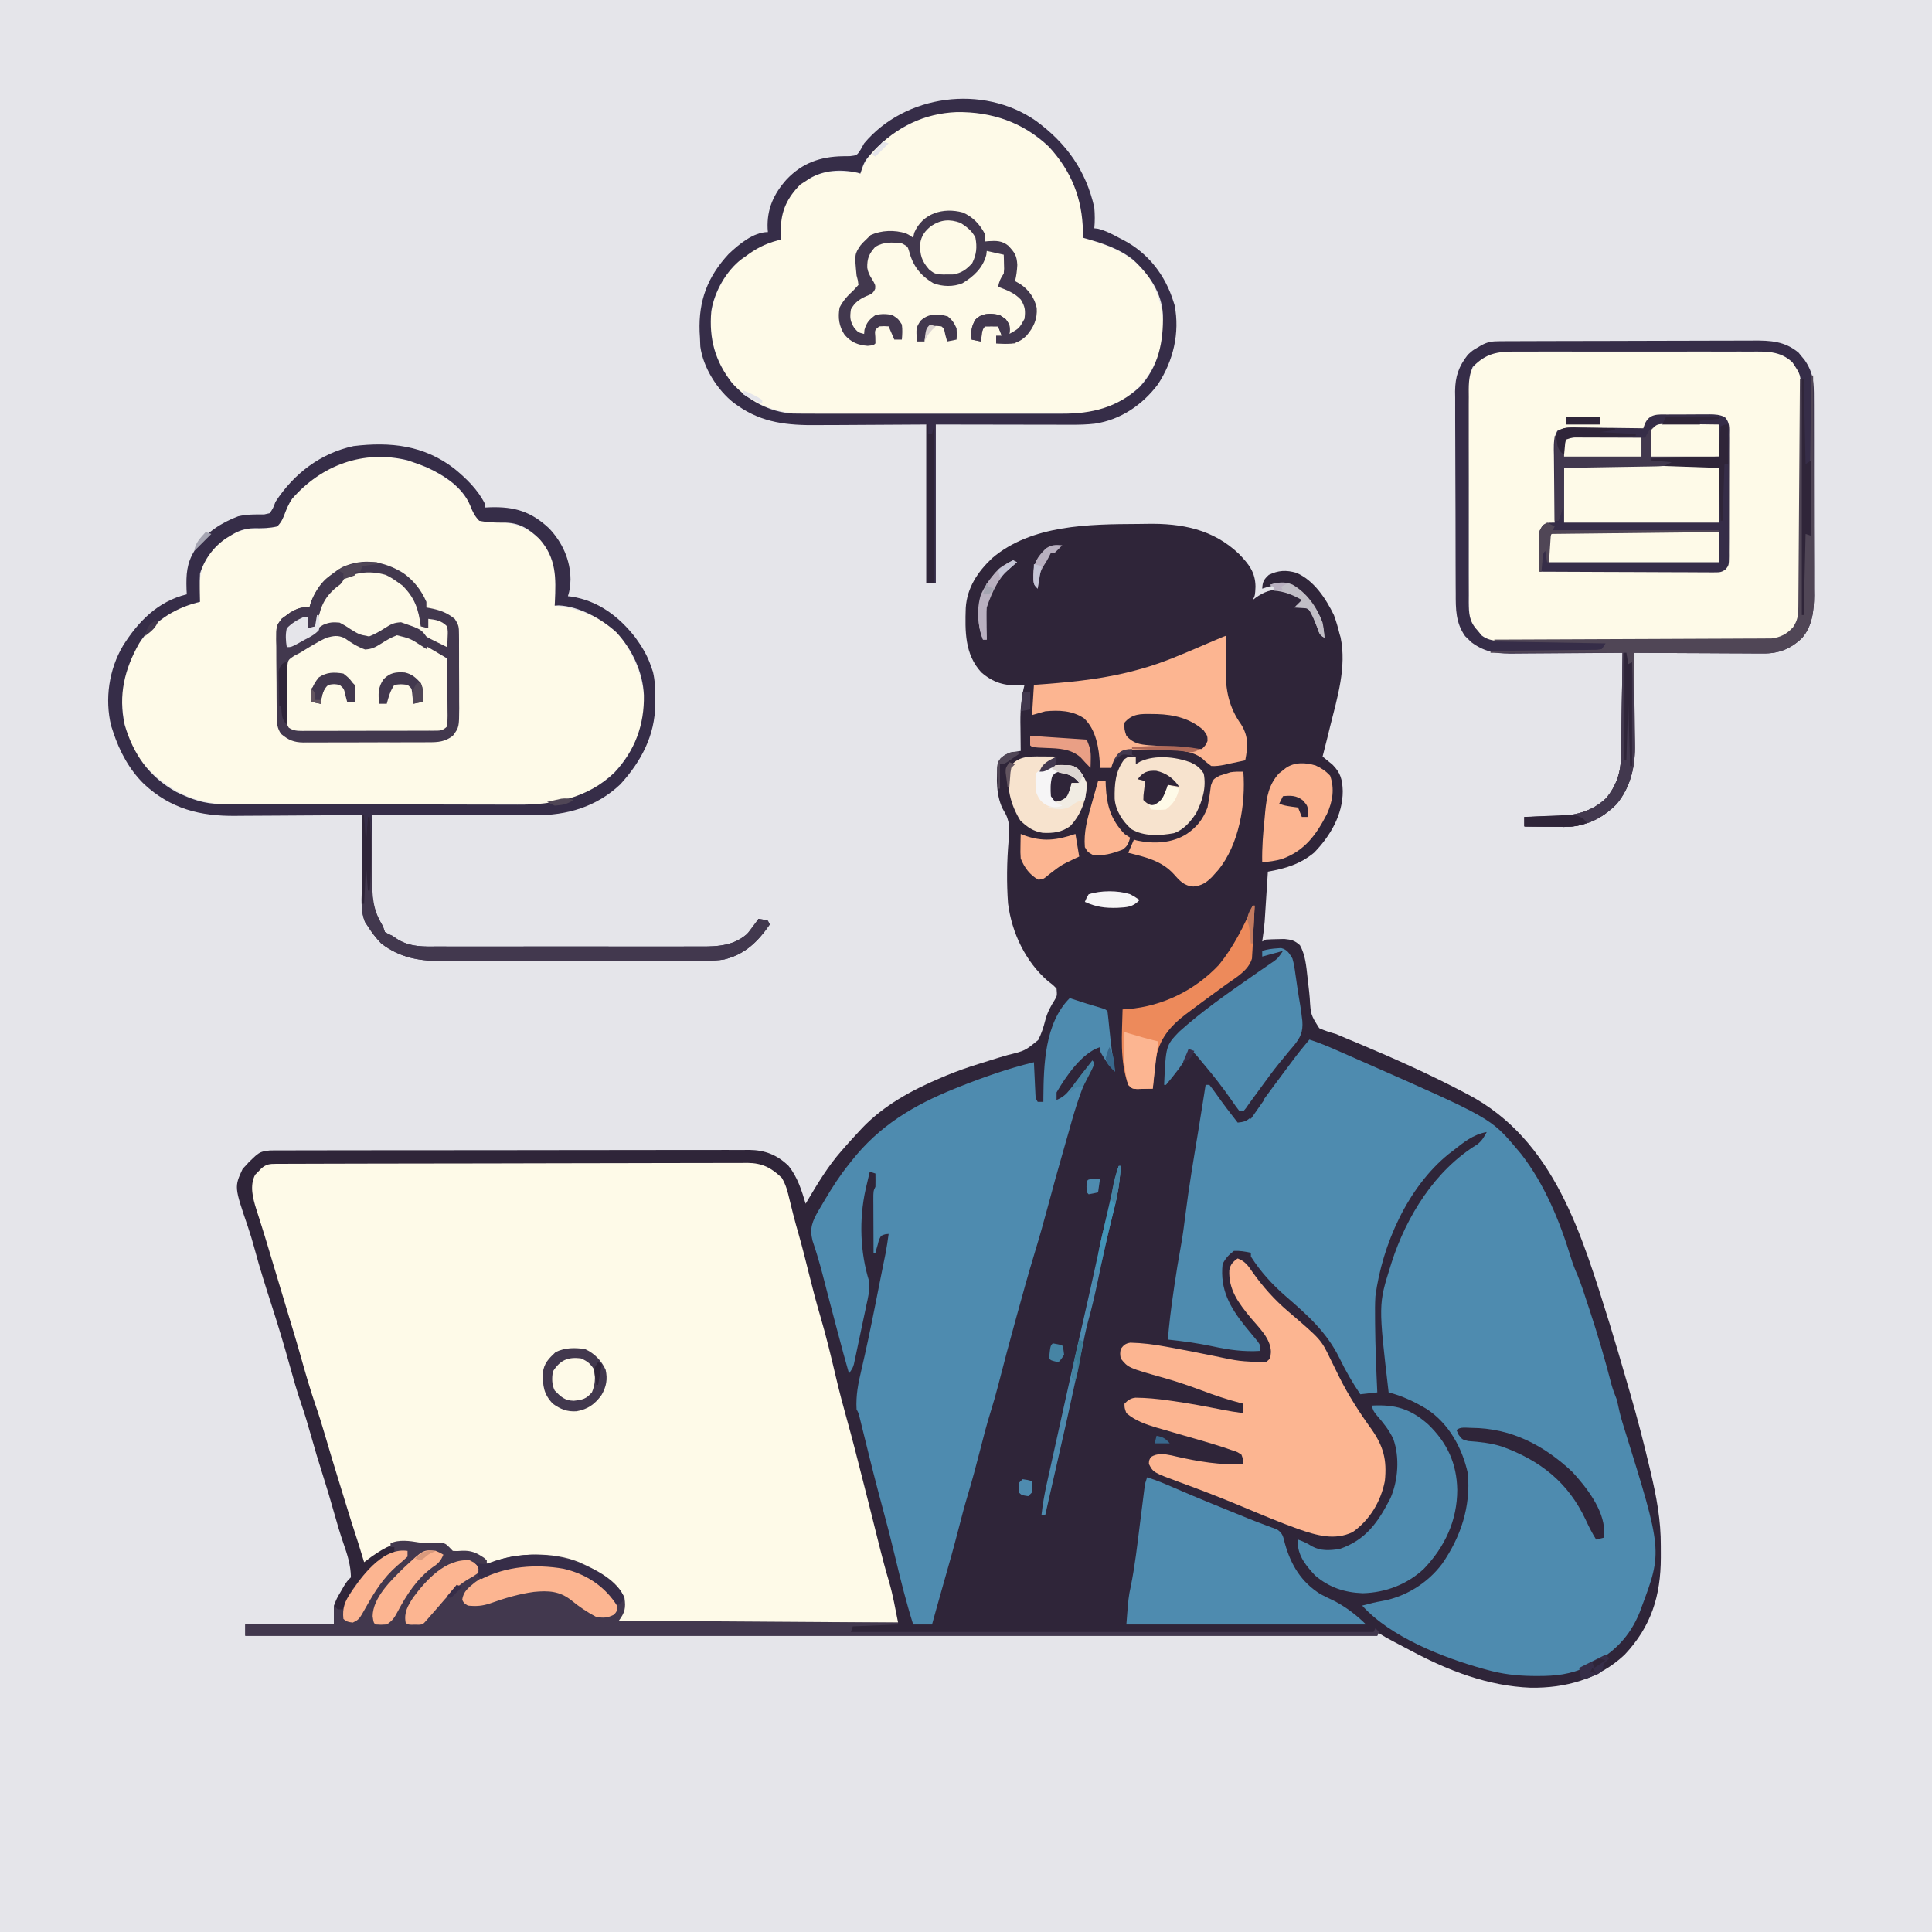 <svg version="1.1" xmlns="http://www.w3.org/2000/svg" width="1024" height="1024">
<path d="M0 0 C337.92 0 675.84 0 1024 0 C1024 337.92 1024 675.84 1024 1024 C686.08 1024 348.16 1024 0 1024 C0 686.08 0 348.16 0 0 Z " fill="#E5E5EA" transform="translate(0,0)"/>
<path d="M0 0 C1.576 -0.012 3.152 -0.032 4.728 -0.062 C23.064 -0.4 39.746 2.804 53.46 15.912 C58.652 21.354 62.06 25.478 62.171 33.233 C61.957 37.849 61.957 37.849 60.733 40.295 C61.195 39.934 61.656 39.573 62.132 39.201 C66.853 35.842 70.448 34.565 76.261 34.862 C80.149 35.543 83.522 36.998 86.733 39.295 C87.063 39.955 87.393 40.615 87.733 41.295 C86.413 41.955 85.093 42.615 83.733 43.295 C84.765 43.419 85.796 43.543 86.858 43.67 C90.848 44.743 92.115 46.947 94.171 50.42 C95.046 52.034 95.908 53.656 96.733 55.295 C95.65 48.257 92.088 40.903 86.608 36.233 C85.66 35.593 84.711 34.954 83.733 34.295 C82.774 33.645 82.774 33.645 81.796 32.983 C76.231 31.128 71.086 32.547 65.733 34.295 C65.935 30.66 66.517 29.496 69.233 26.983 C74.276 24.551 78.422 24.354 83.808 25.885 C93.12 29.855 99.43 39.488 103.733 48.295 C104.946 51.587 105.903 54.889 106.733 58.295 C106.914 58.895 107.094 59.494 107.28 60.112 C110.554 75.888 105.528 92.096 101.733 107.295 C101.303 109.057 100.873 110.818 100.444 112.58 C99.566 116.159 98.662 119.729 97.733 123.295 C98.204 123.67 98.674 124.045 99.159 124.432 C99.782 124.944 100.404 125.455 101.046 125.983 C101.661 126.482 102.276 126.98 102.909 127.494 C107.266 131.796 108.244 135.545 108.421 141.608 C108.431 154.117 101.823 165.439 93.214 174.24 C85.857 180.335 77.952 182.663 68.733 184.295 C68.678 185.167 68.623 186.039 68.566 186.938 C68.357 190.201 68.146 193.465 67.934 196.728 C67.843 198.135 67.753 199.542 67.663 200.95 C67.534 202.983 67.402 205.016 67.269 207.049 C67.151 208.879 67.151 208.879 67.031 210.747 C66.734 214.291 66.272 217.78 65.733 221.295 C66.393 220.965 67.053 220.635 67.733 220.295 C69.834 220.146 71.94 220.074 74.046 220.045 C75.742 220.006 75.742 220.006 77.472 219.967 C81.261 220.348 82.896 220.736 85.733 223.295 C88.635 228.476 89.081 234.417 89.733 240.217 C89.816 240.93 89.899 241.642 89.984 242.376 C90.673 248.355 90.673 248.355 90.932 251.313 C91.453 260.131 91.453 260.131 95.95 267.244 C98.84 268.574 101.669 269.447 104.733 270.295 C106.693 271.093 108.643 271.918 110.581 272.768 C112.653 273.631 114.724 274.494 116.796 275.358 C135.731 283.313 154.547 291.732 172.733 301.295 C173.405 301.646 174.078 301.998 174.77 302.36 C220.855 326.661 235.2 377.115 249.821 423.764 C252.939 433.846 255.89 443.975 258.814 454.115 C259.409 456.171 260.005 458.226 260.605 460.281 C264.454 473.472 267.887 486.736 271.046 500.108 C271.217 500.828 271.388 501.547 271.564 502.289 C274.7 515.536 277.081 528.1 276.994 541.786 C276.983 543.793 276.994 545.8 277.007 547.807 C276.967 568.102 271.955 584.309 257.8 599.35 C243.98 612.279 226.503 617.087 207.982 616.817 C185.525 615.955 164.346 607.806 144.733 597.295 C143.328 596.556 141.921 595.818 140.515 595.08 C130.496 589.804 130.496 589.804 126.733 587.295 C126.733 587.955 126.733 588.615 126.733 589.295 C-71.267 589.295 -269.267 589.295 -473.267 589.295 C-473.267 587.315 -473.267 585.335 -473.267 583.295 C-457.757 583.295 -442.247 583.295 -426.267 583.295 C-426.267 579.995 -426.267 576.695 -426.267 573.295 C-424.806 569.545 -424.806 569.545 -422.892 566.295 C-421.952 564.655 -421.952 564.655 -420.993 562.983 C-419.267 560.295 -419.267 560.295 -417.267 558.295 C-417.374 551.968 -419.042 546.59 -421.119 540.641 C-423.02 535.162 -424.641 529.629 -426.204 524.045 C-428.111 517.255 -430.109 510.51 -432.267 503.795 C-434.424 497.081 -436.421 490.335 -438.329 483.545 C-439.984 477.657 -441.711 471.83 -443.704 466.045 C-445.983 459.383 -447.891 452.644 -449.767 445.858 C-452.653 435.42 -455.752 425.084 -459.079 414.778 C-462.38 404.541 -465.638 394.319 -468.412 383.924 C-469.46 380.04 -470.605 376.22 -471.907 372.412 C-479.088 351.371 -479.088 351.371 -474.642 341.795 C-466.032 332.732 -466.032 332.732 -460.086 332.042 C-458.892 332.04 -458.892 332.04 -457.674 332.038 C-456.29 332.028 -456.29 332.028 -454.878 332.018 C-453.363 332.023 -453.363 332.023 -451.817 332.028 C-450.203 332.021 -450.203 332.021 -448.557 332.014 C-444.94 332.001 -441.322 332.003 -437.705 332.005 C-435.117 331.999 -432.528 331.992 -429.939 331.984 C-423.63 331.968 -417.321 331.962 -411.011 331.961 C-405.882 331.96 -400.752 331.956 -395.623 331.95 C-381.078 331.932 -366.533 331.923 -351.988 331.924 C-351.203 331.924 -350.419 331.924 -349.611 331.925 C-348.826 331.925 -348.041 331.925 -347.232 331.925 C-334.512 331.926 -321.791 331.906 -309.071 331.878 C-296.008 331.85 -282.944 331.836 -269.881 331.837 C-262.548 331.838 -255.215 331.833 -247.882 331.811 C-240.984 331.791 -234.086 331.792 -227.188 331.806 C-224.657 331.808 -222.125 331.804 -219.594 331.791 C-216.137 331.776 -212.681 331.785 -209.224 331.801 C-207.722 331.785 -207.722 331.785 -206.19 331.77 C-197.833 331.852 -191.321 334.405 -185.267 340.295 C-180.545 346.262 -178.418 353.083 -176.267 360.295 C-175.83 359.556 -175.83 359.556 -175.384 358.802 C-169.868 349.51 -164.432 340.432 -157.267 332.295 C-156.537 331.457 -155.807 330.619 -155.056 329.756 C-152.825 327.237 -150.559 324.758 -148.267 322.295 C-147.619 321.594 -146.972 320.893 -146.306 320.17 C-134.706 308.05 -119.992 300.095 -104.704 293.608 C-103.723 293.191 -102.742 292.774 -101.731 292.345 C-95.953 289.976 -90.177 287.909 -84.205 286.093 C-80.844 285.07 -77.496 284.004 -74.148 282.941 C-72.493 282.432 -70.831 281.947 -69.163 281.486 C-60.031 279.242 -60.031 279.242 -52.987 273.511 C-51.27 270.142 -50.18 266.721 -49.249 263.066 C-48.155 258.865 -46.455 255.717 -44.149 252.092 C-42.973 250.03 -42.973 250.03 -43.267 246.295 C-45.175 244.316 -45.175 244.316 -47.704 242.42 C-59.707 232.049 -66.988 216.774 -68.993 201.127 C-69.777 190.14 -69.638 179.072 -68.701 168.101 C-68.189 162.043 -67.821 157.398 -71.208 152.088 C-75.373 145.034 -75.393 134.12 -74.267 126.295 C-72.565 123.337 -71.457 122.89 -68.267 121.295 C-66.274 120.919 -64.274 120.579 -62.267 120.295 C-62.277 119.59 -62.288 118.885 -62.298 118.159 C-62.34 114.913 -62.366 111.667 -62.392 108.42 C-62.408 107.312 -62.425 106.203 -62.442 105.061 C-62.483 98.216 -61.934 91.94 -60.267 85.295 C-61.379 85.373 -61.379 85.373 -62.514 85.452 C-70.704 85.937 -76.875 84.113 -83.118 78.686 C-91.987 69.161 -91.789 56.745 -91.403 44.534 C-90.752 33.846 -85.064 25.343 -77.454 18.166 C-56.644 0.366 -25.932 0.132 0 0 Z " fill="#2F2539" transform="translate(603.267,277.705)"/>
<path d="M0 0 C1.368 -0.008 1.368 -0.008 2.763 -0.015 C4.275 -0.016 4.275 -0.016 5.818 -0.017 C6.884 -0.021 7.95 -0.026 9.048 -0.03 C12.644 -0.044 16.24 -0.05 19.835 -0.056 C22.404 -0.064 24.973 -0.072 27.541 -0.081 C35.267 -0.105 42.994 -0.12 50.72 -0.133 C52.902 -0.136 55.085 -0.14 57.267 -0.144 C70.817 -0.17 84.366 -0.192 97.916 -0.204 C101.055 -0.207 104.195 -0.21 107.334 -0.213 C108.115 -0.214 108.895 -0.215 109.699 -0.215 C122.336 -0.228 134.972 -0.261 147.609 -0.303 C160.581 -0.345 173.554 -0.369 186.526 -0.374 C193.811 -0.378 201.094 -0.389 208.378 -0.422 C215.232 -0.453 222.085 -0.459 228.939 -0.447 C231.455 -0.447 233.97 -0.455 236.485 -0.472 C239.921 -0.495 243.354 -0.487 246.789 -0.471 C247.784 -0.485 248.779 -0.499 249.804 -0.513 C257.644 -0.424 262.437 1.997 268.032 7.407 C270.25 11.071 271.154 14.678 272.122 18.825 C272.548 20.544 272.975 22.262 273.403 23.981 C273.722 25.28 273.722 25.28 274.048 26.606 C274.994 30.368 276.058 34.094 277.122 37.825 C279.099 44.832 280.883 51.879 282.622 58.95 C284.449 66.375 286.395 73.74 288.559 81.075 C291.651 91.587 294.193 102.226 296.705 112.889 C298.548 120.674 300.556 128.39 302.726 136.09 C305.351 145.439 307.729 154.851 310.122 164.262 C310.609 166.171 311.096 168.08 311.583 169.988 C314.345 180.817 317.072 191.653 319.752 202.502 C321.349 208.922 323.067 215.303 324.95 221.645 C327.01 228.77 328.21 235.762 329.684 243.137 C280.514 243.137 231.344 243.137 180.684 243.137 C181.674 241.487 182.664 239.837 183.684 238.137 C184.434 233.058 184.172 230.262 181.247 226.012 C173.359 216.595 160.664 210.953 148.684 209.137 C144.68 208.847 140.698 208.812 136.684 208.825 C135.656 208.808 134.627 208.792 133.567 208.776 C127.773 208.772 123.012 209.309 117.622 211.492 C115.684 212.137 115.684 212.137 111.684 212.137 C110.309 210.847 108.977 209.51 107.684 208.137 C103.766 205.671 100.596 206.116 96.122 206.457 C93.684 206.137 93.684 206.137 91.849 204.141 C89.233 201.718 87.588 201.742 84.099 201.834 C83.426 201.872 82.753 201.91 82.059 201.95 C74.868 202.229 74.868 202.229 72.684 201.137 C63.788 199.577 57.862 203.222 50.684 208.137 C49.342 209.125 48.005 210.12 46.684 211.137 C46.419 210.268 46.153 209.399 45.88 208.504 C45.527 207.352 45.173 206.199 44.809 205.012 C44.461 203.875 44.113 202.738 43.755 201.567 C43.117 199.523 42.465 197.484 41.783 195.455 C40.482 191.525 39.257 187.574 38.04 183.617 C37.662 182.392 37.662 182.392 37.277 181.142 C36.745 179.413 36.213 177.685 35.681 175.956 C34.886 173.371 34.089 170.786 33.292 168.201 C30.804 160.123 28.348 152.037 25.981 143.922 C24.36 138.364 22.651 132.855 20.747 127.387 C17.942 119.144 15.542 110.81 13.184 102.43 C11.738 97.295 10.224 92.182 8.684 87.075 C8.437 86.254 8.189 85.433 7.934 84.587 C7.435 82.931 6.935 81.276 6.434 79.621 C5.179 75.461 3.932 71.299 2.684 67.137 C2.185 65.47 1.685 63.804 1.184 62.137 C-0.316 57.137 -0.316 57.137 -1.816 52.137 C-2.063 51.311 -2.311 50.485 -2.567 49.634 C-3.064 47.977 -3.559 46.319 -4.052 44.661 C-5.339 40.345 -6.658 36.042 -8.026 31.75 C-8.305 30.863 -8.583 29.975 -8.87 29.061 C-9.399 27.378 -9.937 25.698 -10.487 24.022 C-12.327 18.112 -14.083 11.516 -11.073 5.762 C-10.534 5.226 -9.996 4.69 -9.441 4.137 C-8.907 3.58 -8.373 3.023 -7.823 2.45 C-5.192 0.159 -3.397 0.01 0 0 Z " fill="#FEFAE8" transform="translate(146.316,616.863)"/>
<path d="M0 0 C5.045 1.575 9.813 3.583 14.641 5.711 C15.472 6.075 16.304 6.44 17.161 6.815 C19.859 7.998 22.554 9.186 25.25 10.375 C26.628 10.982 26.628 10.982 28.034 11.601 C96.161 41.603 96.161 41.603 110 58 C110.741 58.878 111.482 59.756 112.246 60.66 C124.681 76.716 132.766 96.363 138.633 115.672 C139.61 118.881 140.794 121.899 142.161 124.967 C144.169 129.832 145.723 134.88 147.375 139.875 C147.774 141.079 148.173 142.282 148.585 143.522 C152.868 156.515 156.706 169.577 160.105 182.828 C160.904 185.66 161.899 188.278 163 191 C163.326 192.325 163.618 193.659 163.875 195 C164.63 198.556 165.583 201.975 166.688 205.438 C187.184 271.15 187.184 271.15 176 301 C175.688 301.853 175.376 302.707 175.055 303.586 C169.813 316.491 161.298 325.109 149 331.375 C148.348 331.709 147.696 332.043 147.024 332.387 C138.504 336.509 130.26 337.367 120.875 337.312 C119.861 337.307 118.847 337.301 117.802 337.295 C109.518 337.162 102.007 336.25 94 334 C93.349 333.823 92.698 333.645 92.027 333.462 C70.865 327.554 42.99 316.681 28 300 C29.134 299.711 30.269 299.423 31.438 299.125 C32.176 298.936 32.915 298.746 33.676 298.551 C35.121 298.208 36.577 297.906 38.043 297.668 C50.835 295.484 62.646 288.145 70.371 277.836 C80.309 263.472 85.558 247.551 84 230 C81.084 216.53 73.924 203.472 62.193 195.822 C55.742 191.961 49.301 188.874 42 187 C36.578 140.432 36.578 140.432 43 120 C43.193 119.381 43.387 118.763 43.586 118.125 C51.463 93.62 66.604 69.239 88.977 55.562 C91.406 53.687 92.572 51.691 94 49 C86.709 50.296 81.721 54.491 76 59 C74.962 59.787 74.962 59.787 73.902 60.59 C52.093 78.19 38.626 108.686 35 136 C34.762 139.86 34.763 143.696 34.812 147.562 C34.819 148.62 34.825 149.678 34.832 150.767 C34.946 162.853 35.443 174.928 36 187 C33.03 187.33 30.06 187.66 27 188 C22.794 181.796 19.198 175.548 15.938 168.812 C9.158 155.036 -0.946 146.087 -12.438 136.125 C-19.679 129.821 -25.803 123.14 -31 115 C-31 114.34 -31 113.68 -31 113 C-34.028 112.334 -36.894 111.865 -40 112 C-42.807 114.163 -44.424 115.848 -46 119 C-47.445 132.428 -42.168 141.79 -34 152 C-30.755 155.97 -30.755 155.97 -27.469 159.906 C-26 162 -26 162 -26 165 C-34.881 165.583 -42.734 164.435 -51.377 162.572 C-59.215 160.895 -67.031 159.846 -75 159 C-74.345 150.743 -73.314 142.571 -72.125 134.375 C-71.947 133.137 -71.769 131.898 -71.586 130.622 C-70.544 123.452 -69.389 116.319 -68.068 109.196 C-67.078 103.735 -66.368 98.257 -65.688 92.75 C-63.882 78.234 -61.43 63.821 -59.05 49.391 C-58.051 43.327 -57.077 37.259 -56.125 31.188 C-56.005 30.424 -55.885 29.661 -55.762 28.874 C-55.507 27.249 -55.253 25.625 -55 24 C-54.34 24 -53.68 24 -53 24 C-51.704 25.594 -50.488 27.253 -49.312 28.938 C-45.675 34.072 -41.9 39.064 -38 44 C-34.956 43.677 -33.385 43.373 -31.154 41.213 C-30.586 40.44 -30.019 39.667 -29.434 38.871 C-28.789 38.008 -28.144 37.145 -27.48 36.256 C-26.806 35.326 -26.132 34.396 -25.438 33.438 C-24.736 32.493 -24.034 31.548 -23.311 30.574 C-21.881 28.646 -20.456 26.713 -19.036 24.776 C-16.658 21.534 -14.252 18.312 -11.838 15.096 C-10.854 13.784 -9.872 12.469 -8.894 11.152 C-6.046 7.327 -3.083 3.639 0 0 Z " fill="#4E8BAF" transform="translate(694,551)"/>
<path d="M0 0 C0.949 0.675 0.949 0.675 1.918 1.363 C8.794 6.752 13.249 14.227 17 22 C18.684 22.039 18.684 22.039 20.402 22.078 C31.809 22.458 40.562 23.653 49.137 31.867 C58.382 42.45 57.728 53.721 57 67 C58.035 67.13 59.07 67.26 60.137 67.395 C72.591 69.346 85.141 74.83 93 85 C101.716 98.156 105.946 111.101 104 127 C101.979 135.592 98.469 143.092 93 150 C92.415 150.759 91.83 151.519 91.227 152.301 C81.562 164.036 67.873 169.94 53 172 C50.51 172.095 48.018 172.139 45.526 172.147 C44.428 172.153 44.428 172.153 43.308 172.158 C40.868 172.169 38.427 172.173 35.986 172.177 C34.231 172.183 32.476 172.19 30.721 172.197 C24.968 172.218 19.214 172.228 13.461 172.238 C11.476 172.242 9.49 172.246 7.505 172.251 C-1.824 172.27 -11.153 172.284 -20.482 172.292 C-31.23 172.302 -41.977 172.328 -52.725 172.369 C-61.047 172.399 -69.368 172.414 -77.689 172.417 C-82.653 172.419 -87.616 172.428 -92.579 172.453 C-97.253 172.477 -101.926 172.481 -106.6 172.471 C-108.308 172.47 -110.015 172.476 -111.723 172.49 C-130.777 172.636 -144.357 167.387 -158 154 C-158.868 153.169 -158.868 153.169 -159.754 152.32 C-169.603 141.982 -172.397 127.797 -172.371 114.035 C-172.185 107.45 -170.664 101.98 -168 96 C-167.599 95.077 -167.198 94.154 -166.785 93.203 C-161.007 81.345 -150.634 71.463 -138.152 66.977 C-135.779 66.249 -133.412 65.585 -131 65 C-131.07 64.056 -131.139 63.113 -131.211 62.141 C-131.648 51.776 -130.238 43.95 -123.102 35.844 C-116.59 29.77 -109.294 25.896 -100.352 26.168 C-96.656 26.201 -93.62 25.893 -90 25 C-87.62 22.255 -86.661 19.721 -85.383 16.332 C-80.44 4.423 -68.179 -3.075 -56.988 -8.445 C-38.03 -15.533 -16.199 -11.52 0 0 Z " fill="#FEFAE8" transform="translate(237,254)"/>
<path d="M0 0 C0.785 0.602 1.57 1.204 2.379 1.824 C3.154 2.395 3.928 2.966 4.727 3.555 C15.389 12.132 23.902 26.473 25.674 40.094 C26.134 45.001 26.313 49.898 26.379 54.824 C27.562 55.176 28.746 55.528 29.965 55.891 C43.955 60.198 55.635 65.61 63.105 78.895 C69.11 90.704 70.821 103.459 66.754 116.387 C61.634 129.177 54.331 137.932 41.738 143.816 C40.57 144.315 40.57 144.315 39.379 144.824 C38.18 145.354 38.18 145.354 36.957 145.895 C31.946 147.702 26.999 147.952 21.709 147.971 C21.063 147.975 20.418 147.979 19.753 147.983 C17.605 147.993 15.457 147.997 13.308 148.001 C11.762 148.007 10.216 148.014 8.67 148.021 C3.603 148.042 -1.464 148.053 -6.531 148.062 C-8.281 148.067 -10.031 148.071 -11.781 148.075 C-20.006 148.094 -28.232 148.108 -36.457 148.116 C-45.925 148.126 -55.392 148.153 -64.86 148.193 C-72.195 148.223 -79.53 148.238 -86.866 148.241 C-91.239 148.244 -95.611 148.252 -99.984 148.278 C-104.104 148.301 -108.223 148.305 -112.343 148.295 C-113.845 148.294 -115.347 148.301 -116.849 148.314 C-132.125 148.447 -145.298 145.241 -156.871 134.793 C-166.797 124.415 -171.167 111.86 -170.93 97.672 C-169.966 85.653 -164.108 74.793 -155.434 66.512 C-149.178 61.297 -141.723 57.111 -133.621 55.824 C-133.668 55.074 -133.714 54.324 -133.762 53.551 C-134.107 43.765 -132.256 35.752 -125.469 28.426 C-118.676 22.537 -112.108 19.648 -103.184 19.699 C-101.865 19.697 -100.546 19.694 -99.188 19.691 C-96.419 19.795 -94.23 19.983 -91.621 20.824 C-91.238 19.738 -91.238 19.738 -90.848 18.629 C-84.507 4.13 -70.819 -3.367 -57.047 -9.281 C-38.36 -15.691 -15.88 -11.176 0 0 Z " fill="#FEFAE8" transform="translate(547.621,71.176)"/>
<path d="M0 0 C1.901 -0.017 1.901 -0.017 3.84 -0.034 C5.232 -0.032 6.624 -0.029 8.015 -0.026 C9.491 -0.033 10.966 -0.041 12.442 -0.051 C16.44 -0.073 20.438 -0.076 24.436 -0.074 C27.778 -0.074 31.121 -0.083 34.463 -0.091 C42.351 -0.11 50.239 -0.113 58.127 -0.107 C66.254 -0.1 74.38 -0.123 82.506 -0.16 C89.493 -0.191 96.48 -0.202 103.467 -0.198 C107.636 -0.196 111.804 -0.201 115.973 -0.226 C119.895 -0.248 123.816 -0.246 127.738 -0.226 C129.173 -0.223 130.608 -0.228 132.043 -0.242 C140.061 -0.317 146.542 -0.317 152.6 5.394 C157.824 10.761 157.16 16.76 157.101 23.822 C157.11 25.696 157.11 25.696 157.118 27.608 C157.128 31.024 157.121 34.439 157.104 37.854 C157.09 41.435 157.097 45.015 157.1 48.596 C157.103 54.608 157.09 60.62 157.066 66.632 C157.04 73.575 157.038 80.517 157.05 87.46 C157.06 94.149 157.054 100.838 157.04 107.527 C157.034 110.369 157.034 113.211 157.039 116.053 C157.045 120.024 157.026 123.995 157.004 127.967 C157.011 129.73 157.011 129.73 157.017 131.528 C156.958 138.031 156.686 143.011 152.1 148.039 C147.374 151.719 144.387 152.519 138.484 152.562 C137.204 152.573 135.925 152.585 134.606 152.597 C133.184 152.604 131.763 152.612 130.341 152.619 C128.846 152.63 127.352 152.642 125.857 152.654 C120.944 152.69 116.032 152.715 111.119 152.738 C109.865 152.744 109.865 152.744 108.585 152.75 C100.698 152.787 92.81 152.818 84.922 152.839 C74.838 152.867 64.755 152.918 54.672 153 C47.579 153.056 40.486 153.084 33.393 153.094 C29.158 153.1 24.924 153.118 20.689 153.165 C16.702 153.209 12.716 153.219 8.729 153.204 C7.27 153.205 5.811 153.217 4.351 153.242 C-8.016 153.445 -8.016 153.445 -13.207 149.094 C-17.201 145.024 -18.645 141.732 -18.681 136.032 C-18.693 134.944 -18.704 133.856 -18.716 132.736 C-18.718 131.547 -18.72 130.358 -18.723 129.134 C-18.732 127.878 -18.742 126.622 -18.753 125.329 C-18.779 121.886 -18.792 118.444 -18.801 115.002 C-18.806 112.849 -18.815 110.696 -18.824 108.543 C-18.851 101.8 -18.87 95.058 -18.878 88.315 C-18.887 80.544 -18.922 72.773 -18.98 65.002 C-19.023 58.988 -19.043 52.973 -19.046 46.959 C-19.048 43.37 -19.06 39.782 -19.096 36.193 C-19.135 32.186 -19.126 28.18 -19.113 24.173 C-19.132 22.992 -19.15 21.812 -19.169 20.595 C-19.104 14.157 -18.376 10.042 -14.274 4.988 C-9.826 1.205 -5.761 0.02 0 0 Z " fill="#FEFAE8" transform="translate(797.4,186.606)"/>
<path d="M0 0 C0.534 0.182 1.067 0.364 1.617 0.551 C6.724 2.274 11.851 3.865 17.031 5.352 C19 6 19 6 20 7 C20.357 9.918 20.664 12.824 20.938 15.75 C21.707 23.553 22.695 31.266 24 39 C21.688 36.837 19.984 34.624 18.312 31.938 C17.876 31.245 17.439 30.553 16.988 29.84 C16 28 16 28 16 26 C6.463 28.998 -2.122 41.593 -7 50 C-7 51.32 -7 52.64 -7 54 C-3.796 52.623 -2.021 51.14 0.129 48.41 C0.689 47.708 1.249 47.006 1.826 46.283 C2.399 45.55 2.972 44.818 3.562 44.062 C4.708 42.615 5.855 41.168 7.004 39.723 C7.507 39.081 8.011 38.439 8.53 37.778 C9.936 36.078 11.414 34.531 13 33 C11.984 35.609 10.922 38.168 9.738 40.707 C4.953 51.13 1.922 61.962 -1.156 72.99 C-1.934 75.764 -2.728 78.533 -3.531 81.301 C-6.302 90.859 -8.936 100.447 -11.5 110.062 C-13.771 118.574 -16.161 127.032 -18.73 135.458 C-22.011 146.251 -24.998 157.127 -28 168 C-28.263 168.952 -28.526 169.904 -28.797 170.885 C-31.909 182.163 -34.939 193.46 -37.821 204.799 C-39.079 209.695 -40.455 214.531 -41.965 219.355 C-44.016 225.934 -45.751 232.57 -47.438 239.25 C-49.535 247.455 -51.706 255.613 -54.158 263.719 C-55.899 269.525 -57.427 275.38 -58.938 281.25 C-61.325 290.525 -63.884 299.737 -66.543 308.938 C-68.021 314.053 -69.454 319.181 -70.875 324.312 C-71.09 325.09 -71.306 325.868 -71.528 326.669 C-72.019 328.446 -72.51 330.223 -73 332 C-76.3 332 -79.6 332 -83 332 C-86.676 320.295 -89.637 308.462 -92.478 296.529 C-94.516 287.976 -96.681 279.481 -99 271 C-99.757 268.189 -100.505 265.376 -101.25 262.562 C-101.45 261.808 -101.649 261.054 -101.855 260.277 C-103.299 254.776 -104.69 249.262 -106.062 243.742 C-106.242 243.019 -106.422 242.297 -106.608 241.552 C-107.516 237.899 -108.421 234.245 -109.321 230.59 C-109.657 229.236 -109.992 227.882 -110.328 226.527 C-110.626 225.318 -110.924 224.109 -111.231 222.863 C-111.876 220.082 -111.876 220.082 -113 218 C-113.421 210.651 -112.151 204.248 -110.438 197.125 C-107.869 186.034 -105.523 174.917 -103.312 163.75 C-103.169 163.024 -103.025 162.298 -102.876 161.55 C-102.318 158.735 -101.76 155.92 -101.206 153.104 C-100.534 149.689 -99.855 146.276 -99.162 142.865 C-99.026 142.197 -98.891 141.528 -98.751 140.839 C-98.381 139.018 -98.009 137.197 -97.637 135.376 C-96.986 131.928 -96.47 128.477 -96 125 C-97.966 125.147 -97.966 125.147 -100 126 C-101.138 128.08 -101.138 128.08 -101.75 130.562 C-101.992 131.389 -102.235 132.215 -102.484 133.066 C-102.655 133.704 -102.825 134.343 -103 135 C-103.33 135 -103.66 135 -104 135 C-104.025 130.337 -104.043 125.674 -104.055 121.011 C-104.06 119.424 -104.067 117.837 -104.075 116.25 C-104.088 113.971 -104.093 111.693 -104.098 109.414 C-104.103 108.703 -104.108 107.991 -104.113 107.258 C-104.114 102.228 -104.114 102.228 -103 100 C-102.96 97.667 -102.957 95.333 -103 93 C-103.99 92.67 -104.98 92.34 -106 92 C-106.482 94.041 -106.96 96.083 -107.438 98.125 C-107.704 99.262 -107.971 100.399 -108.246 101.57 C-111.694 117.255 -111.16 134.71 -106.34 150.107 C-105.822 154.512 -106.87 158.483 -107.801 162.789 C-107.997 163.729 -108.194 164.67 -108.396 165.638 C-108.813 167.621 -109.234 169.603 -109.66 171.584 C-110.311 174.619 -110.945 177.657 -111.576 180.695 C-111.983 182.623 -112.392 184.55 -112.801 186.477 C-112.99 187.386 -113.18 188.295 -113.376 189.232 C-113.559 190.077 -113.742 190.921 -113.931 191.792 C-114.089 192.534 -114.248 193.276 -114.411 194.04 C-115 196 -115 196 -117 199 C-119.032 192.031 -120.883 185.014 -122.75 178 C-123.108 176.659 -123.465 175.318 -123.823 173.977 C-126.251 164.865 -128.629 155.74 -130.978 146.608 C-132.556 140.533 -134.309 134.563 -136.336 128.621 C-138.017 121.987 -136.447 118.328 -133.14 112.564 C-132.599 111.656 -132.058 110.748 -131.5 109.812 C-130.949 108.872 -130.398 107.932 -129.83 106.963 C-125.901 100.333 -121.84 94.008 -117 88 C-116.605 87.496 -116.21 86.992 -115.804 86.473 C-101.045 67.694 -82.946 56.845 -61 48 C-60.058 47.62 -60.058 47.62 -59.097 47.232 C-46.099 42.052 -32.609 37.274 -19 34 C-18.975 34.565 -18.95 35.13 -18.924 35.712 C-18.808 38.267 -18.685 40.821 -18.562 43.375 C-18.523 44.264 -18.484 45.154 -18.443 46.07 C-18.401 46.921 -18.36 47.772 -18.316 48.648 C-18.28 49.434 -18.243 50.219 -18.205 51.029 C-18.109 53.075 -18.109 53.075 -17 55 C-16.01 55 -15.02 55 -14 55 C-13.996 54.291 -13.992 53.582 -13.988 52.851 C-13.812 35.486 -13.36 13.36 0 0 Z " fill="#4E8BAF" transform="translate(567,529)"/>
<path d="M0 0 C3.852 1.497 5.398 3.621 7.688 7 C13.21 14.828 19.341 21.752 26.629 27.969 C44.177 43.002 44.177 43.002 49 53 C50.246 55.544 51.498 58.085 52.75 60.625 C53.082 61.304 53.415 61.982 53.757 62.681 C58.607 72.439 64.503 81.609 70.875 90.438 C77.256 99.535 79.186 106.754 78 118 C75.876 128.804 70.051 138.588 61 145 C51.391 149.669 41.782 146.751 32.232 143.466 C22.061 139.802 12.095 135.594 2.125 131.42 C-8.783 126.859 -19.777 122.593 -30.889 118.552 C-44.746 113.434 -44.746 113.434 -47.062 108.938 C-47 107 -47 107 -46 105.25 C-42.506 103.066 -38.917 103.61 -34.98 104.411 C-34.274 104.578 -33.568 104.746 -32.84 104.918 C-21.058 107.604 -9.115 109.653 3 109 C2.931 106.566 2.931 106.566 2 104 C-0.391 102.456 -0.391 102.456 -3.5 101.5 C-4.689 101.085 -5.877 100.67 -7.102 100.242 C-14.969 97.696 -22.926 95.449 -30.876 93.179 C-33.942 92.298 -37.002 91.4 -40.062 90.5 C-41.026 90.228 -41.989 89.955 -42.982 89.674 C-48.786 87.955 -54.326 85.979 -59 82 C-60 79.188 -60 79.188 -60 77 C-58.212 75.134 -56.749 74.077 -54.141 73.81 C-48.265 73.86 -42.564 74.419 -36.75 75.25 C-35.806 75.381 -34.863 75.513 -33.89 75.648 C-25.374 76.871 -16.94 78.45 -8.504 80.133 C-4.681 80.89 -0.863 81.49 3 82 C3 80.35 3 78.7 3 77 C2.329 76.828 1.658 76.657 0.967 76.48 C-5.725 74.719 -12.156 72.572 -18.625 70.125 C-25.401 67.604 -32.163 65.265 -39.125 63.312 C-58.027 57.979 -58.027 57.979 -62 53 C-62.375 50.5 -62.375 50.5 -62 48 C-60.404 45.895 -59.534 45.09 -56.902 44.646 C-50.509 44.798 -44.407 45.573 -38.125 46.75 C-37.133 46.929 -36.14 47.108 -35.118 47.292 C-27.665 48.651 -20.237 50.129 -12.812 51.631 C0.976 54.557 0.976 54.557 15 55 C17.327 53.052 17.327 53.052 17.625 49.562 C17.44 42.266 11.281 36.748 6.863 31.426 C0.497 23.702 -4.95 16.567 -4.441 6.141 C-3.822 3.137 -2.493 1.714 0 0 Z " fill="#FCB591" transform="translate(656,667)"/>
<path d="M0 0 C5.548 3.889 9.625 9.088 12.312 15.312 C12.312 16.303 12.312 17.293 12.312 18.312 C12.893 18.41 13.473 18.508 14.07 18.609 C19.306 19.612 23.071 20.899 27.312 24.312 C29.506 27.603 29.568 28.601 29.587 32.423 C29.597 33.465 29.606 34.506 29.616 35.579 C29.615 36.704 29.614 37.829 29.613 38.988 C29.618 40.146 29.622 41.304 29.626 42.497 C29.632 44.949 29.633 47.401 29.628 49.853 C29.625 53.6 29.648 57.345 29.674 61.092 C29.676 63.474 29.677 65.856 29.676 68.238 C29.685 69.357 29.694 70.476 29.704 71.629 C29.643 81.785 29.643 81.785 26.312 86.312 C22.184 89.475 18.527 89.748 13.496 89.717 C12.725 89.723 11.954 89.73 11.159 89.737 C8.617 89.756 6.077 89.752 3.535 89.746 C1.763 89.751 -0.009 89.756 -1.781 89.762 C-5.492 89.771 -9.204 89.768 -12.915 89.759 C-17.664 89.747 -22.413 89.767 -27.162 89.796 C-30.821 89.815 -34.479 89.815 -38.138 89.809 C-39.889 89.809 -41.64 89.815 -43.39 89.827 C-45.841 89.842 -48.291 89.831 -50.742 89.814 C-51.461 89.824 -52.179 89.834 -52.92 89.844 C-57.953 89.77 -60.856 88.547 -64.688 85.312 C-66.839 82.271 -66.952 79.654 -66.994 75.981 C-67.01 74.916 -67.026 73.851 -67.042 72.754 C-67.048 71.61 -67.053 70.465 -67.059 69.285 C-67.068 68.104 -67.077 66.923 -67.086 65.706 C-67.1 63.209 -67.109 60.711 -67.113 58.214 C-67.125 54.393 -67.174 50.573 -67.225 46.752 C-67.234 44.326 -67.241 41.899 -67.246 39.473 C-67.266 38.33 -67.285 37.187 -67.305 36.01 C-67.26 28.064 -67.26 28.064 -64.268 24.138 C-63.416 23.535 -62.565 22.933 -61.688 22.312 C-61.079 21.863 -60.471 21.413 -59.844 20.949 C-56.309 18.923 -53.773 17.817 -49.688 18.312 C-49.44 17.446 -49.192 16.58 -48.938 15.688 C-45.885 7.447 -39.83 1.282 -32.266 -3.086 C-21.088 -8.105 -10.196 -6.247 0 0 Z " fill="#42384E" transform="translate(213.688,303.688)"/>
<path d="M0 0 C0.785 -0.004 1.571 -0.009 2.38 -0.013 C4.04 -0.019 5.7 -0.019 7.36 -0.015 C9.897 -0.012 12.434 -0.035 14.971 -0.061 C16.585 -0.063 18.199 -0.064 19.812 -0.062 C20.949 -0.076 20.949 -0.076 22.108 -0.09 C25.071 -0.064 27.483 0.064 30.173 1.364 C32.809 4.201 32.525 6.985 32.474 10.662 C32.482 11.782 32.482 11.782 32.491 12.925 C32.503 15.394 32.487 17.863 32.469 20.332 C32.469 22.047 32.47 23.762 32.473 25.477 C32.475 29.071 32.462 32.666 32.439 36.26 C32.411 40.871 32.414 45.481 32.426 50.091 C32.433 53.632 32.425 57.174 32.413 60.715 C32.409 62.415 32.408 64.115 32.412 65.815 C32.415 68.19 32.399 70.564 32.377 72.939 C32.381 73.644 32.386 74.348 32.39 75.074 C32.317 79.845 32.317 79.845 30.701 81.982 C28.593 83.591 27.558 83.672 24.929 83.662 C24.109 83.666 23.289 83.67 22.444 83.674 C21.099 83.658 21.099 83.658 19.728 83.641 C18.781 83.642 17.835 83.642 16.859 83.643 C13.726 83.641 10.594 83.617 7.461 83.594 C5.29 83.588 3.12 83.584 0.95 83.581 C-4.767 83.569 -10.483 83.54 -16.199 83.507 C-22.03 83.476 -27.862 83.462 -33.693 83.447 C-45.138 83.415 -56.583 83.364 -68.027 83.301 C-68.144 79.718 -68.215 76.135 -68.277 72.551 C-68.328 71.027 -68.328 71.027 -68.379 69.473 C-68.477 61.99 -68.477 61.99 -66.262 58.598 C-64.027 57.301 -64.027 57.301 -60.027 57.301 C-60.036 56.733 -60.045 56.166 -60.054 55.581 C-60.143 49.677 -60.203 43.772 -60.247 37.867 C-60.267 35.663 -60.294 33.46 -60.329 31.256 C-60.378 28.088 -60.4 24.922 -60.418 21.754 C-60.439 20.768 -60.459 19.783 -60.481 18.767 C-60.482 14.882 -60.471 12.127 -58.615 8.672 C-54.565 6.526 -50.742 6.809 -46.23 6.91 C-45.282 6.916 -44.333 6.921 -43.355 6.927 C-40.329 6.95 -37.304 7 -34.277 7.051 C-32.224 7.071 -30.171 7.089 -28.117 7.105 C-23.087 7.15 -18.057 7.219 -13.027 7.301 C-12.759 6.517 -12.491 5.733 -12.215 4.926 C-9.707 -0.618 -5.324 -0.006 0 0 Z " fill="#362D48" transform="translate(884.027,219.699)"/>
<path d="M0 0 C3.027 0.494 5.631 0.43 8.688 0.312 C13.791 0.237 13.791 0.237 16.125 2.5 C16.764 3.16 17.404 3.82 18.062 4.5 C20.3 4.629 20.3 4.629 22.812 4.438 C27.817 4.207 30.567 5.441 34.664 8.211 C35.356 8.849 35.356 8.849 36.062 9.5 C36.062 10.16 36.062 10.82 36.062 11.5 C36.722 11.211 37.382 10.923 38.062 10.625 C51.94 5.421 71.253 4.761 85.062 10.5 C93.781 14.474 105.336 19.952 109.062 29.5 C109.79 34.674 109.316 37.162 106.062 41.5 C179.322 41.995 179.322 41.995 254.062 42.5 C254.062 42.83 254.062 43.16 254.062 43.5 C246.142 43.83 238.223 44.16 230.062 44.5 C229.733 45.49 229.402 46.48 229.062 47.5 C320.473 47.5 411.883 47.5 506.062 47.5 C506.393 46.84 506.722 46.18 507.062 45.5 C507.722 46.16 508.383 46.82 509.062 47.5 C508.732 48.16 508.403 48.82 508.062 49.5 C310.062 49.5 112.062 49.5 -91.938 49.5 C-91.938 47.52 -91.938 45.54 -91.938 43.5 C-76.428 43.5 -60.917 43.5 -44.938 43.5 C-44.938 40.2 -44.938 36.9 -44.938 33.5 C-44.278 34.16 -43.618 34.82 -42.938 35.5 C-41.947 35.5 -40.958 35.5 -39.938 35.5 C-39.557 34.183 -39.557 34.183 -39.168 32.84 C-35.079 21.741 -24.865 11.73 -14.938 5.5 C-14.278 5.5 -13.618 5.5 -12.938 5.5 C-12.938 4.51 -12.938 3.52 -12.938 2.5 C-13.597 2.5 -14.257 2.5 -14.938 2.5 C-14.938 1.84 -14.938 1.18 -14.938 0.5 C-10.633 -1.652 -4.636 -0.789 0 0 Z " fill="#42384E" transform="translate(221.938,817.5)"/>
<path d="M0 0 C6.461 5.286 12.524 11.148 16.309 18.7 C16.309 19.36 16.309 20.02 16.309 20.7 C17.275 20.653 18.242 20.607 19.238 20.559 C32.055 20.204 40.802 22.796 50.309 31.7 C57.389 39.15 61.592 48.469 61.684 58.762 C61.579 62.085 61.362 64.54 60.309 67.7 C60.88 67.763 61.451 67.826 62.039 67.891 C76.338 70.051 87.375 78.453 96.059 89.575 C99.548 94.385 102.403 99.063 104.309 104.7 C104.666 105.726 105.023 106.752 105.391 107.809 C106.536 112.662 106.601 117.171 106.559 122.137 C106.566 123.04 106.574 123.943 106.582 124.874 C106.534 141.414 99.107 155.338 88.121 167.387 C75.384 179.429 59.785 183.884 42.701 183.813 C41.764 183.813 40.827 183.814 39.861 183.814 C36.782 183.813 33.704 183.805 30.625 183.797 C28.483 183.795 26.34 183.794 24.198 183.793 C18.574 183.789 12.95 183.779 7.326 183.768 C1.581 183.758 -4.163 183.754 -9.908 183.749 C-21.169 183.738 -32.43 183.721 -43.691 183.7 C-43.668 190.495 -43.62 197.29 -43.539 204.085 C-43.516 206.394 -43.501 208.702 -43.496 211.01 C-43.486 214.342 -43.445 217.673 -43.398 221.004 C-43.404 222.535 -43.404 222.535 -43.41 224.096 C-43.281 230.526 -42.034 235.022 -38.858 240.63 C-37.691 242.7 -37.691 242.7 -36.691 245.7 C-34.835 246.777 -34.835 246.777 -32.691 247.7 C-32.102 248.118 -31.512 248.535 -30.905 248.966 C-23.615 253.905 -15.861 253.406 -7.406 253.347 C-5.766 253.353 -4.126 253.362 -2.486 253.373 C1.948 253.396 6.382 253.387 10.816 253.371 C15.469 253.359 20.122 253.37 24.775 253.378 C32.589 253.387 40.402 253.375 48.216 253.352 C57.231 253.324 66.246 253.333 75.261 253.361 C83.02 253.383 90.778 253.387 98.536 253.374 C103.162 253.366 107.788 253.365 112.413 253.381 C116.765 253.396 121.115 253.385 125.467 253.357 C127.057 253.35 128.648 253.352 130.239 253.363 C140.078 253.425 148.851 253.002 156.266 245.798 C158.285 243.552 159.957 241.403 161.309 238.7 C163.746 239.075 163.746 239.075 166.309 239.7 C166.639 240.36 166.969 241.02 167.309 241.7 C160.991 250.818 154.168 257.557 143.081 260.239 C139.923 260.764 136.941 260.832 133.738 260.84 C132.769 260.845 132.769 260.845 131.779 260.849 C129.621 260.858 127.462 260.859 125.304 260.861 C123.753 260.865 122.202 260.87 120.651 260.876 C116.442 260.889 112.233 260.895 108.024 260.9 C105.392 260.903 102.759 260.907 100.127 260.911 C91.882 260.925 83.637 260.935 75.392 260.939 C65.89 260.943 56.388 260.961 46.887 260.99 C39.532 261.011 32.177 261.021 24.822 261.023 C20.435 261.024 16.047 261.03 11.659 261.047 C7.528 261.064 3.397 261.066 -0.734 261.057 C-2.244 261.057 -3.754 261.061 -5.264 261.071 C-17.818 261.148 -28.523 259.582 -38.691 251.7 C-41.364 248.896 -43.632 245.978 -45.691 242.7 C-46.211 241.913 -46.73 241.125 -47.265 240.314 C-49.343 235.047 -49.061 230.13 -48.984 224.52 C-48.98 223.352 -48.976 222.184 -48.972 220.981 C-48.955 217.262 -48.917 213.544 -48.879 209.825 C-48.864 207.299 -48.85 204.773 -48.838 202.247 C-48.805 196.064 -48.755 189.882 -48.691 183.7 C-49.715 183.709 -50.738 183.717 -51.793 183.727 C-61.487 183.808 -71.18 183.868 -80.875 183.907 C-85.857 183.928 -90.84 183.956 -95.822 184.001 C-100.64 184.045 -105.457 184.069 -110.275 184.079 C-112.103 184.087 -113.932 184.101 -115.76 184.123 C-134.647 184.338 -150.192 180.397 -164.405 167.223 C-172.138 159.621 -177.336 149.964 -180.691 139.7 C-181.048 138.627 -181.406 137.555 -181.773 136.45 C-185.261 122.204 -182.92 106.465 -175.504 93.95 C-167.403 81.03 -156.934 70.408 -141.691 66.7 C-141.738 65.793 -141.784 64.887 -141.832 63.954 C-142.063 56.167 -141.759 50.407 -137.691 43.7 C-137.364 43.099 -137.037 42.498 -136.699 41.879 C-131.873 34.024 -122.931 28.529 -114.449 25.352 C-109.912 24.279 -105.342 24.313 -100.695 24.364 C-99.704 24.145 -98.713 23.925 -97.691 23.7 C-95.916 21.005 -95.916 21.005 -94.691 17.7 C-84.976 2.798 -70.905 -8.054 -53.285 -11.867 C-33.695 -14.23 -15.952 -12.263 0 0 Z M-85.809 15.997 C-87.884 18.977 -88.977 21.872 -90.254 25.262 C-91.645 28.329 -91.645 28.329 -93.691 30.7 C-97.827 31.662 -101.554 31.714 -105.773 31.657 C-110.957 31.714 -114.355 32.988 -118.691 35.7 C-119.386 36.123 -120.081 36.545 -120.797 36.981 C-127.445 41.471 -132.299 48.014 -134.691 55.7 C-134.829 58.346 -134.882 60.874 -134.816 63.512 C-134.807 64.205 -134.798 64.898 -134.789 65.612 C-134.766 67.308 -134.73 69.004 -134.691 70.7 C-135.297 70.847 -135.903 70.994 -136.527 71.145 C-148.906 74.459 -159.982 81.638 -166.921 92.652 C-174.692 106.38 -178.039 120.143 -174.629 135.825 C-170.017 151.487 -161.659 163.499 -147.18 171.489 C-139.186 175.379 -132.411 177.818 -123.485 177.847 C-122.394 177.852 -122.394 177.852 -121.281 177.858 C-118.843 177.869 -116.406 177.873 -113.968 177.877 C-112.22 177.883 -110.472 177.89 -108.724 177.897 C-102.979 177.918 -97.233 177.928 -91.488 177.938 C-89.506 177.942 -87.524 177.946 -85.542 177.95 C-76.222 177.969 -66.901 177.984 -57.581 177.992 C-46.85 178.002 -36.119 178.028 -25.388 178.068 C-17.079 178.099 -8.77 178.113 -0.46 178.117 C4.495 178.119 9.449 178.128 14.404 178.153 C19.076 178.177 23.748 178.181 28.42 178.17 C30.122 178.17 31.825 178.176 33.528 178.19 C52.629 178.337 70.785 174.83 85.059 161.106 C95.848 149.567 100.86 135.837 100.582 120.196 C100.058 107.903 94.346 95.804 85.996 86.825 C78.046 79.578 66.266 73.062 55.391 72.567 C54.704 72.611 54.016 72.655 53.309 72.7 C53.34 72.126 53.371 71.553 53.404 70.962 C54.022 57.967 54.272 47.548 45.188 37.309 C39.435 31.766 34.298 28.606 26.238 28.696 C21.768 28.722 17.703 28.622 13.309 27.7 C10.829 25.18 9.847 22.951 8.535 19.684 C4.495 9.853 -5.085 3.781 -14.371 -0.55 C-16.796 -1.553 -19.201 -2.474 -21.691 -3.3 C-22.728 -3.656 -23.764 -4.012 -24.832 -4.378 C-48.21 -9.963 -70.207 -1.786 -85.809 15.997 Z " fill="#362D48" transform="translate(240.691,248.3)"/>
<path d="M0 0 C5.127 1.597 9.964 3.663 14.875 5.812 C26.378 10.798 37.99 15.505 49.616 20.195 C50.905 20.717 52.193 21.241 53.479 21.769 C56.49 23.001 59.504 24.183 62.562 25.291 C63.644 25.695 64.725 26.099 65.84 26.516 C66.791 26.854 67.742 27.192 68.722 27.54 C71.837 29.536 72.156 31.482 73 35 C76.198 46.45 81.738 55.647 92 62 C94.432 63.265 96.891 64.445 99.371 65.613 C105.495 68.844 111.113 73.113 116 78 C74.09 78 32.18 78 -11 78 C-9.89 63.574 -9.89 63.574 -8.633 57.676 C-6.469 46.932 -5.235 36.056 -3.875 25.188 C-3.48 22.044 -3.083 18.902 -2.682 15.759 C-2.436 13.821 -2.192 11.882 -1.951 9.943 C-1.841 9.074 -1.73 8.205 -1.617 7.309 C-1.521 6.547 -1.426 5.785 -1.328 4.999 C-1 3 -1 3 0 0 Z " fill="#4E8BAF" transform="translate(608,783)"/>
<path d="M0 0 C1.277 -0.007 2.554 -0.014 3.87 -0.022 C5.294 -0.025 6.717 -0.027 8.141 -0.03 C9.634 -0.036 11.127 -0.043 12.62 -0.05 C17.533 -0.071 22.446 -0.081 27.359 -0.091 C29.051 -0.095 30.743 -0.099 32.435 -0.103 C40.387 -0.123 48.339 -0.137 56.29 -0.145 C65.463 -0.155 74.635 -0.181 83.807 -0.222 C90.9 -0.252 97.992 -0.267 105.084 -0.27 C109.318 -0.272 113.552 -0.281 117.786 -0.306 C121.774 -0.33 125.762 -0.334 129.751 -0.324 C131.21 -0.323 132.668 -0.329 134.127 -0.343 C143.363 -0.425 151.024 -0.029 158.316 6.077 C158.834 6.719 159.353 7.361 159.887 8.022 C160.42 8.659 160.954 9.296 161.504 9.952 C166.193 16.779 166.448 22.125 166.416 30.22 C166.422 31.432 166.429 32.644 166.436 33.893 C166.452 37.208 166.453 40.522 166.447 43.836 C166.444 46.612 166.45 49.387 166.457 52.162 C166.471 58.718 166.469 65.273 166.458 71.829 C166.446 78.568 166.46 85.307 166.487 92.046 C166.509 97.85 166.516 103.654 166.51 109.458 C166.507 112.916 166.509 116.375 166.526 119.833 C166.545 123.698 166.53 127.562 166.513 131.427 C166.528 133.121 166.528 133.121 166.543 134.849 C166.469 142.854 165.532 151.104 160.086 157.359 C153.929 163.194 147.664 165.62 139.24 165.488 C138.498 165.488 137.756 165.489 136.991 165.489 C134.561 165.487 132.132 165.464 129.703 165.44 C128.009 165.435 126.315 165.43 124.621 165.427 C120.181 165.416 115.741 165.386 111.3 165.353 C106.762 165.322 102.224 165.309 97.685 165.294 C88.794 165.262 79.903 165.21 71.012 165.147 C71.023 165.883 71.034 166.618 71.045 167.375 C71.146 174.362 71.222 181.347 71.271 188.334 C71.297 191.924 71.332 195.514 71.389 199.104 C71.444 202.58 71.473 206.055 71.486 209.531 C71.499 211.479 71.538 213.426 71.578 215.374 C71.581 226.33 68.899 236.761 61.801 245.37 C53.791 253.327 45.255 257.262 34.008 257.44 C31.488 257.42 28.968 257.385 26.449 257.335 C25.154 257.321 23.859 257.308 22.525 257.294 C19.354 257.259 16.183 257.209 13.012 257.147 C13.012 255.497 13.012 253.847 13.012 252.147 C13.742 252.138 14.472 252.128 15.224 252.119 C18.591 252.065 21.957 251.981 25.324 251.897 C26.472 251.883 27.62 251.869 28.803 251.854 C39.247 251.558 48.523 249.597 56.289 242.214 C61.745 235.668 64.096 228.481 64.217 220.093 C64.237 218.872 64.257 217.652 64.277 216.394 C64.294 215.08 64.311 213.766 64.328 212.413 C64.349 211.051 64.37 209.689 64.391 208.327 C64.446 204.75 64.496 201.173 64.544 197.595 C64.594 193.942 64.65 190.289 64.705 186.635 C64.812 179.473 64.914 172.31 65.012 165.147 C64.152 165.156 63.293 165.165 62.408 165.174 C54.287 165.254 46.167 165.315 38.045 165.354 C33.871 165.375 29.697 165.403 25.522 165.449 C21.489 165.493 17.457 165.516 13.423 165.527 C11.889 165.534 10.355 165.548 8.821 165.57 C-0.679 165.699 -7.364 165.328 -15.195 159.507 C-15.725 158.975 -16.255 158.444 -16.801 157.897 C-17.344 157.376 -17.886 156.856 -18.445 156.319 C-23.475 149.239 -23.434 141.924 -23.424 133.556 C-23.434 132.313 -23.444 131.069 -23.455 129.788 C-23.478 126.397 -23.488 123.007 -23.49 119.616 C-23.492 117.493 -23.499 115.37 -23.507 113.246 C-23.534 105.823 -23.547 98.401 -23.544 90.978 C-23.543 84.082 -23.574 77.186 -23.622 70.29 C-23.661 64.35 -23.677 58.409 -23.675 52.468 C-23.674 48.928 -23.683 45.39 -23.714 41.85 C-23.749 37.899 -23.735 33.949 -23.717 29.997 C-23.734 28.84 -23.751 27.682 -23.768 26.489 C-23.677 18.628 -21.852 13.367 -16.988 7.147 C-14.504 4.893 -14.504 4.893 -12.238 3.585 C-11.48 3.13 -10.722 2.675 -9.942 2.206 C-6.325 0.246 -4.164 0.016 0 0 Z M-14.456 13.677 C-16.788 18.958 -16.545 23.955 -16.506 29.667 C-16.513 30.926 -16.52 32.185 -16.527 33.482 C-16.545 36.925 -16.538 40.366 -16.526 43.809 C-16.516 47.417 -16.525 51.026 -16.531 54.635 C-16.539 60.694 -16.529 66.753 -16.51 72.812 C-16.488 79.809 -16.495 86.806 -16.517 93.803 C-16.535 99.82 -16.538 105.836 -16.527 111.852 C-16.521 115.442 -16.52 119.031 -16.534 122.621 C-16.547 126.623 -16.528 130.625 -16.506 134.628 C-16.514 135.812 -16.522 136.997 -16.531 138.217 C-16.467 144.348 -16.342 148.446 -11.988 153.147 C-11.218 154.083 -10.447 155.019 -9.653 155.984 C-4.564 159.932 2.533 158.822 8.642 158.762 C10.141 158.766 11.639 158.772 13.138 158.779 C17.198 158.793 21.257 158.776 25.318 158.753 C29.571 158.733 33.824 158.739 38.077 158.741 C45.219 158.741 52.361 158.721 59.503 158.689 C67.755 158.652 76.006 158.643 84.257 158.65 C92.202 158.657 100.147 158.646 108.092 158.626 C111.47 158.618 114.848 158.616 118.226 158.617 C122.205 158.618 126.184 158.604 130.163 158.578 C131.622 158.571 133.08 158.569 134.539 158.572 C136.533 158.576 138.528 158.559 140.522 158.542 C141.637 158.538 142.752 158.534 143.901 158.53 C148.128 158.01 151.498 156.528 154.656 153.647 C158.072 149.261 159.134 146.416 159.159 140.929 C159.166 139.849 159.173 138.768 159.18 137.654 C159.183 136.468 159.186 135.282 159.189 134.06 C159.198 132.186 159.198 132.186 159.208 130.275 C159.228 126.132 159.24 121.989 159.25 117.846 C159.254 116.419 159.258 114.992 159.262 113.565 C159.281 106.86 159.295 100.154 159.304 93.449 C159.314 85.713 159.34 77.978 159.38 70.242 C159.41 64.259 159.425 58.277 159.429 52.295 C159.431 48.723 159.44 45.152 159.465 41.58 C159.493 37.594 159.489 33.609 159.482 29.623 C159.494 28.443 159.507 27.263 159.52 26.047 C159.473 17.841 159.473 17.841 155.012 11.147 C148.437 4.959 140.943 5.434 132.369 5.5 C130.893 5.493 129.417 5.485 127.941 5.474 C123.952 5.451 119.962 5.46 115.973 5.476 C111.787 5.488 107.601 5.476 103.416 5.469 C96.388 5.46 89.361 5.471 82.333 5.495 C74.222 5.523 66.11 5.514 57.999 5.486 C51.02 5.463 44.042 5.46 37.063 5.473 C32.901 5.481 28.739 5.482 24.577 5.466 C20.664 5.451 16.751 5.461 12.837 5.49 C11.405 5.497 9.973 5.495 8.541 5.484 C-1.557 5.413 -7.375 6.417 -14.456 13.677 Z " fill="#362D48" transform="translate(794.988,180.853)"/>
<path d="M0 0 C16.17 11.831 26.609 26.4 31 46 C31.327 49.721 31.354 53.283 31 57 C31.652 57.079 32.305 57.157 32.977 57.238 C37.125 58.283 40.616 60.18 44.375 62.188 C45.105 62.562 45.834 62.936 46.586 63.322 C59.66 70.244 68.625 81.86 73 96 C73.188 96.59 73.376 97.181 73.57 97.789 C76.429 112.497 72.857 127.289 64.707 139.73 C56.541 150.588 44.949 158.52 31.322 160.547 C27.118 161.044 22.977 161.135 18.748 161.114 C17.954 161.114 17.16 161.114 16.342 161.114 C13.801 161.113 11.26 161.106 8.719 161.098 C7.138 161.096 5.558 161.095 3.978 161.095 C-1.848 161.089 -7.674 161.075 -13.5 161.062 C-33.053 161.032 -33.053 161.032 -53 161 C-53 188.72 -53 216.44 -53 245 C-54.65 245 -56.3 245 -58 245 C-58 217.28 -58 189.56 -58 161 C-81.349 161.118 -81.349 161.118 -104.698 161.27 C-109.264 161.284 -109.264 161.284 -111.416 161.286 C-112.887 161.291 -114.357 161.301 -115.827 161.317 C-131.345 161.471 -144.89 160.203 -158 151 C-158.677 150.526 -159.354 150.051 -160.051 149.562 C-168.816 142.721 -176.314 130.772 -177.812 119.688 C-177.901 118.126 -177.961 116.563 -178 115 C-178.062 113.962 -178.124 112.925 -178.188 111.855 C-178.783 95.278 -173.939 82.653 -162.801 70.625 C-157.447 65.55 -149.653 59 -142 59 C-142.046 58.394 -142.093 57.788 -142.141 57.164 C-142.589 46.765 -138.889 38.686 -132 31 C-123.663 22.336 -114.226 19.058 -102.438 18.812 C-101.137 18.798 -99.836 18.784 -98.496 18.77 C-94.8 18.34 -94.8 18.34 -92.809 15.254 C-91.913 13.643 -91.913 13.643 -91 12 C-69.26 -13.974 -27.984 -19.435 0 0 Z M-86 16 C-90.843 21.435 -90.843 21.435 -93 28 C-93.77 27.764 -93.77 27.764 -94.555 27.523 C-103.335 25.644 -112.218 26.038 -119.992 30.656 C-120.655 31.1 -121.317 31.543 -122 32 C-122.908 32.578 -123.815 33.155 -124.75 33.75 C-131.597 40.597 -135.08 47.707 -135.125 57.375 C-135.093 59.25 -135.055 61.125 -135 63 C-135.617 63.147 -136.235 63.294 -136.871 63.445 C-143.541 65.212 -148.518 67.852 -154 72 C-154.606 72.418 -155.212 72.835 -155.836 73.266 C-164.11 79.48 -170.49 90.795 -172 101 C-173.276 115.603 -170.01 127.398 -161 139 C-152.764 148.139 -141.141 154.477 -128.757 155.185 C-124.711 155.26 -120.669 155.271 -116.623 155.259 C-115.068 155.262 -113.514 155.265 -111.959 155.269 C-107.754 155.278 -103.55 155.275 -99.346 155.269 C-94.936 155.264 -90.526 155.268 -86.116 155.271 C-78.712 155.275 -71.308 155.27 -63.904 155.261 C-55.356 155.25 -46.808 155.253 -38.26 155.264 C-30.908 155.273 -23.556 155.275 -16.204 155.27 C-11.818 155.266 -7.433 155.266 -3.047 155.273 C1.076 155.278 5.2 155.274 9.324 155.263 C10.833 155.26 12.342 155.261 13.851 155.265 C29.556 155.307 43.036 152.104 54.945 141.223 C65.066 130.51 67.706 116.977 67.375 102.746 C66.725 91.026 60.095 81.544 51.688 73.75 C43.855 67.463 34.537 64.676 25 62 C24.997 60.958 24.995 59.917 24.992 58.844 C24.644 41.205 18.883 26.707 6.844 13.664 C-6.805 0.757 -23.382 -4.796 -41.838 -4.594 C-59.318 -3.91 -73.931 3.367 -86 16 Z " fill="#362D48" transform="translate(549,64)"/>
<path d="M0 0 C-0.021 0.816 -0.042 1.631 -0.063 2.472 C-0.132 5.558 -0.182 8.644 -0.22 11.731 C-0.249 13.7 -0.3 15.668 -0.352 17.637 C-0.464 28.669 1.311 37.836 7.812 46.938 C11.837 53.403 11.401 58.7 10 66 C7.129 66.641 4.259 67.238 1.375 67.812 C0.163 68.09 0.163 68.09 -1.074 68.373 C-3.468 68.83 -5.565 69.136 -8 69 C-10.961 66.762 -10.961 66.762 -12.389 65.353 C-18.987 59.812 -29.228 60.502 -37.297 60.554 C-39.327 60.563 -41.355 60.533 -43.385 60.502 C-44.677 60.503 -45.969 60.503 -47.301 60.504 C-48.468 60.502 -49.635 60.5 -50.837 60.498 C-54.646 61.103 -56.283 62.311 -59 65 C-60.333 67.618 -60.333 67.618 -61 70 C-62.98 70 -64.96 70 -67 70 C-67.014 69.357 -67.028 68.714 -67.043 68.051 C-67.488 59.612 -69.042 49.677 -75.477 43.699 C-81.655 39.539 -88.776 39.325 -96 40 C-98.31 40.66 -100.62 41.32 -103 42 C-102.67 36.72 -102.34 31.44 -102 26 C-99.873 25.841 -97.746 25.683 -95.555 25.52 C-79.014 24.227 -63.038 22.479 -47 18 C-46.004 17.727 -46.004 17.727 -44.988 17.448 C-33.948 14.376 -23.507 9.836 -13 5.312 C-12.06 4.91 -11.121 4.507 -10.152 4.092 C-0.625 0 -0.625 0 0 0 Z " fill="#FCB591" transform="translate(650,337)"/>
<path d="M0 0 C1.682 1.017 3.348 2.061 5 3.125 C8.211 5.127 9.664 5.976 13.5 6.25 C17.596 4.787 20.844 2.7 24.375 0.18 C27.931 -1.418 30.408 -1.22 34 0 C37.77 1.818 41.347 3.915 44.938 6.062 C45.908 6.63 46.878 7.198 47.877 7.783 C50.258 9.179 52.631 10.584 55 12 C55.049 17.09 55.086 22.18 55.11 27.271 C55.12 29.003 55.134 30.736 55.151 32.468 C55.175 34.955 55.186 37.442 55.195 39.93 C55.206 40.707 55.216 41.484 55.227 42.285 C55.227 44.191 55.122 46.097 55 48 C52.523 50.477 51.089 50.246 47.708 50.282 C46.971 50.28 46.235 50.277 45.477 50.275 C44.701 50.28 43.925 50.285 43.126 50.29 C40.554 50.304 37.982 50.303 35.41 50.301 C33.627 50.305 31.843 50.309 30.059 50.314 C26.318 50.321 22.576 50.321 18.834 50.316 C14.034 50.31 9.235 50.327 4.435 50.35 C0.75 50.365 -2.934 50.366 -6.619 50.363 C-8.389 50.363 -10.158 50.368 -11.928 50.378 C-14.402 50.391 -16.874 50.384 -19.347 50.372 C-20.449 50.384 -20.449 50.384 -21.572 50.395 C-24.471 50.365 -26.503 50.337 -28.943 48.684 C-31.651 44.37 -30.893 37.718 -30.995 32.742 C-31.04 31.173 -31.115 29.606 -31.221 28.041 C-32.073 15.431 -32.073 15.431 -28.651 11.417 C-24.818 8.202 -20.496 6.132 -16 4 C-14.342 2.978 -12.692 1.942 -11.062 0.875 C-6.96 -1.289 -4.521 -1.507 0 0 Z " fill="#FEFAE8" transform="translate(182,337)"/>
<path d="M0 0 C12.495 -0.695 20.623 1.679 30 10 C40.087 19.768 45.099 30.603 45.375 44.625 C45.343 60.967 38.815 74.852 27.629 86.555 C18.763 94.801 7.397 99.111 -4.688 99.438 C-14.413 99.075 -22.551 96.387 -30 90 C-34.489 85.143 -38.82 80.043 -39.125 73.188 C-39.063 72.105 -39.063 72.105 -39 71 C-36.347 71.985 -34.04 72.974 -31.672 74.539 C-26.929 77.132 -22.249 76.766 -17 76 C-2.916 71.157 3.483 61.675 10 49 C14.035 39.7 14.939 27.339 11.5 17.75 C9.31 12.967 6.133 9.089 2.707 5.129 C1 3 1 3 0 0 Z " fill="#4E8BAF" transform="translate(727,745)"/>
<path d="M0 0 C0.66 -0.049 1.32 -0.098 2 -0.148 C5.3 0.715 6.243 2.521 8 5.375 C8.835 8.174 9.241 10.983 9.625 13.875 C9.743 14.671 9.86 15.467 9.982 16.287 C10.219 17.895 10.45 19.503 10.675 21.113 C11.123 24.231 11.663 27.332 12.188 30.438 C12.52 32.407 12.787 34.389 13 36.375 C13.087 37.06 13.175 37.745 13.265 38.451 C13.692 44.203 12.345 47.178 8.732 51.603 C8.119 52.312 7.506 53.02 6.875 53.75 C5.592 55.31 4.313 56.873 3.035 58.438 C2.371 59.241 1.708 60.044 1.024 60.871 C-2.359 65.056 -5.519 69.401 -8.688 73.75 C-9.837 75.32 -10.987 76.891 -12.137 78.461 C-12.618 79.121 -13.1 79.782 -13.596 80.462 C-14.06 81.094 -14.523 81.725 -15 82.375 C-15.513 83.116 -16.026 83.856 -16.554 84.62 C-17.031 85.199 -17.508 85.778 -18 86.375 C-18.66 86.375 -19.32 86.375 -20 86.375 C-21.601 84.302 -23.091 82.225 -24.562 80.062 C-29.083 73.572 -33.893 67.419 -39 61.375 C-39.602 60.649 -40.204 59.924 -40.824 59.176 C-43.515 55.805 -43.515 55.805 -47 53.375 C-47.226 54.223 -47.451 55.071 -47.684 55.945 C-49.24 60.001 -51.371 62.885 -54.062 66.25 C-54.752 67.139 -54.752 67.139 -55.455 68.047 C-56.606 69.514 -57.799 70.948 -59 72.375 C-59.33 72.375 -59.66 72.375 -60 72.375 C-59.054 51.566 -59.054 51.566 -52.086 44.258 C-39.744 33.118 -25.74 23.441 -12.113 13.957 C-11.337 13.416 -10.561 12.875 -9.761 12.318 C-8.292 11.3 -6.82 10.287 -5.343 9.281 C-4.683 8.825 -4.023 8.369 -3.344 7.898 C-2.768 7.506 -2.193 7.113 -1.6 6.708 C0.432 5.119 0.432 5.119 3 1.375 C-2.445 2.86 -2.445 2.86 -8 4.375 C-8 3.385 -8 2.395 -8 1.375 C-5.37 0.498 -2.754 0.175 0 0 Z " fill="#4E8BAF" transform="translate(677,502.625)"/>
<path d="M0 0 C27.06 0 54.12 0 82 0 C82 9.9 82 19.8 82 30 C54.94 30 27.88 30 0 30 C0 20.1 0 10.2 0 0 Z " fill="#FEFAE8" transform="translate(829,247)"/>
<path d="M0 0 C5.319 2.316 9.061 6.235 11.715 11.383 C11.715 12.703 11.715 14.023 11.715 15.383 C12.295 15.325 12.875 15.267 13.473 15.207 C17.727 14.961 20.744 14.867 24.152 17.633 C27.571 21.302 28.628 22.796 28.902 27.82 C28.745 30.805 28.417 33.487 27.715 36.383 C28.602 36.878 29.489 37.373 30.402 37.883 C34.986 40.986 38.021 45.174 39.199 50.621 C39.574 56.648 37.578 60.843 33.715 65.383 C29.957 68.879 27.332 69.605 22.34 69.633 C20.797 69.569 19.255 69.492 17.715 69.383 C17.715 68.063 17.715 66.743 17.715 65.383 C18.705 65.383 19.695 65.383 20.715 65.383 C20.055 63.733 19.395 62.083 18.715 60.383 C16.382 60.34 14.048 60.342 11.715 60.383 C9.747 62.351 10.052 65.731 9.715 68.383 C8.065 68.053 6.415 67.723 4.715 67.383 C4.283 63.063 4.489 60.797 6.59 56.945 C9.069 54.31 11.145 53.887 14.715 53.695 C18.475 53.931 19.642 54.332 22.84 56.57 C24.837 59.566 25.216 60.872 24.715 64.383 C29.937 61.401 29.937 61.401 32.715 56.383 C33.281 52.014 33.084 49.99 30.777 46.195 C27.474 42.634 23.193 41.041 18.715 39.383 C19.328 36.421 19.969 35.002 21.715 32.383 C21.956 29.867 21.956 29.867 21.84 27.195 C21.822 26.294 21.804 25.393 21.785 24.465 C21.762 23.778 21.739 23.091 21.715 22.383 C17.26 21.393 17.26 21.393 12.715 20.383 C12.632 21.084 12.55 21.785 12.465 22.508 C10.674 29.374 5.789 33.944 -0.145 37.496 C-4.96 39.491 -10.777 39.366 -15.605 37.473 C-22.596 33.34 -26.467 28.143 -28.512 20.336 C-29.215 18.018 -29.215 18.018 -32.285 16.383 C-37.4 15.702 -41.854 15.536 -46.348 18.195 C-49.641 21.913 -50.708 24.246 -50.625 29.258 C-50.244 31.637 -49.491 33.097 -48.223 35.133 C-46.285 38.383 -46.285 38.383 -46.426 40.465 C-47.552 42.979 -48.576 43.305 -51.098 44.32 C-54.906 46.084 -57.181 47.612 -59.285 51.383 C-59.892 55.632 -59.774 57.608 -57.473 61.258 C-55.389 63.589 -55.389 63.589 -52.285 64.383 C-52.223 63.661 -52.161 62.939 -52.098 62.195 C-50.969 58.288 -49.572 56.779 -46.285 54.383 C-43.132 53.669 -40.441 53.687 -37.285 54.383 C-34.223 56.383 -34.223 56.383 -32.285 59.383 C-31.891 62.19 -32.043 64.525 -32.285 67.383 C-33.605 67.383 -34.925 67.383 -36.285 67.383 C-37.275 65.073 -38.265 62.763 -39.285 60.383 C-41.702 60.216 -41.702 60.216 -44.285 60.383 C-46.697 62.331 -46.697 62.331 -46.348 65.945 C-46.327 67.08 -46.306 68.214 -46.285 69.383 C-47.285 70.383 -47.285 70.383 -50.41 70.695 C-55.609 70.276 -59.13 68.83 -62.613 64.875 C-65.622 60.319 -66.245 55.728 -65.285 50.383 C-63.371 46.628 -61.03 44.128 -57.973 41.32 C-57.086 40.351 -56.199 39.382 -55.285 38.383 C-55.558 35.986 -55.558 35.986 -56.285 33.383 C-57.359 22.12 -57.359 22.12 -54.16 17.383 C-52.746 15.785 -52.746 15.785 -51.285 14.383 C-50.46 13.578 -49.635 12.774 -48.785 11.945 C-43.034 9.378 -36.164 9.164 -30.109 11.066 C-28.473 11.883 -28.473 11.883 -26.285 13.383 C-26.007 12.083 -26.007 12.083 -25.723 10.758 C-21.304 0.383 -10.369 -2.801 0 0 Z " fill="#42384E" transform="translate(510.285,112.617)"/>
<path d="M0 0 C0.33 0 0.66 0 1 0 C1.094 16.238 1.164 32.477 1.207 48.715 C1.228 56.256 1.256 63.797 1.302 71.337 C1.342 77.914 1.367 84.49 1.376 91.067 C1.382 94.545 1.394 98.024 1.423 101.502 C1.455 105.397 1.456 109.29 1.454 113.185 C1.468 114.323 1.483 115.462 1.498 116.635 C1.457 124.674 0.546 132.928 -4.926 139.212 C-11.082 145.047 -17.348 147.473 -25.771 147.341 C-26.514 147.341 -27.256 147.341 -28.021 147.342 C-30.45 147.34 -32.879 147.317 -35.309 147.293 C-37.003 147.287 -38.696 147.283 -40.39 147.28 C-44.831 147.269 -49.271 147.239 -53.711 147.206 C-58.25 147.175 -62.788 147.162 -67.326 147.146 C-76.218 147.114 -85.109 147.063 -94 147 C-93.989 147.735 -93.978 148.471 -93.966 149.228 C-93.865 156.214 -93.79 163.2 -93.741 170.187 C-93.715 173.777 -93.68 177.367 -93.623 180.957 C-93.568 184.433 -93.538 187.908 -93.526 191.383 C-93.512 193.331 -93.473 195.279 -93.434 197.227 C-93.43 208.183 -96.113 218.614 -103.211 227.223 C-111.22 235.18 -119.756 239.115 -131.004 239.293 C-133.524 239.273 -136.043 239.238 -138.562 239.188 C-139.857 239.174 -141.152 239.16 -142.486 239.146 C-145.658 239.111 -148.829 239.062 -152 239 C-152 237.35 -152 235.7 -152 234 C-151.27 233.991 -150.54 233.981 -149.788 233.972 C-146.42 233.917 -143.054 233.834 -139.688 233.75 C-138.54 233.736 -137.392 233.722 -136.209 233.707 C-125.765 233.411 -116.489 231.45 -108.723 224.066 C-103.266 217.521 -100.916 210.334 -100.795 201.946 C-100.774 200.708 -100.754 199.47 -100.734 198.195 C-100.717 196.898 -100.701 195.602 -100.684 194.266 C-100.665 193.071 -100.646 191.875 -100.627 190.644 C-100.559 186.179 -100.499 181.715 -100.438 177.25 C-100.293 167.268 -100.149 157.285 -100 147 C-123.1 147 -146.2 147 -170 147 C-170 146.67 -170 146.34 -170 146 C-168.898 145.991 -168.898 145.991 -167.774 145.982 C-160.857 145.924 -153.942 145.852 -147.026 145.764 C-143.47 145.72 -139.914 145.68 -136.358 145.654 C-132.272 145.623 -128.187 145.568 -124.102 145.512 C-122.821 145.505 -121.541 145.499 -120.222 145.492 C-119.041 145.473 -117.86 145.453 -116.643 145.432 C-115.599 145.421 -114.556 145.41 -113.48 145.399 C-112.662 145.267 -111.843 145.136 -111 145 C-110.34 144.01 -109.68 143.02 -109 142 C-138.205 141.505 -138.205 141.505 -168 141 C-168 140.67 -168 140.34 -168 140 C-167.232 139.998 -166.465 139.995 -165.674 139.993 C-146.995 139.934 -128.317 139.858 -109.638 139.764 C-100.605 139.719 -91.572 139.68 -82.54 139.654 C-74.666 139.631 -66.793 139.597 -58.919 139.551 C-54.751 139.527 -50.582 139.509 -46.414 139.502 C-42.489 139.496 -38.564 139.476 -34.639 139.446 C-33.2 139.437 -31.761 139.433 -30.322 139.435 C-28.353 139.437 -26.385 139.418 -24.416 139.399 C-23.315 139.394 -22.215 139.39 -21.081 139.385 C-16.233 138.779 -12.989 137.069 -9.688 133.5 C-7.23 129.859 -6.872 127.144 -6.842 122.856 C-6.832 121.791 -6.822 120.727 -6.812 119.631 C-6.806 118.463 -6.801 117.296 -6.795 116.093 C-6.785 114.864 -6.775 113.634 -6.765 112.368 C-6.738 108.996 -6.717 105.624 -6.697 102.253 C-6.675 98.729 -6.647 95.206 -6.621 91.683 C-6.571 85.01 -6.526 78.338 -6.483 71.666 C-6.433 64.07 -6.378 56.474 -6.323 48.878 C-6.209 33.252 -6.102 17.626 -6 2 C-5.67 2 -5.34 2 -5 2 C-4.67 29.72 -4.34 57.44 -4 86 C-3.67 85.34 -3.34 84.68 -3 84 C-2.34 84 -1.68 84 -1 84 C-0.67 56.28 -0.34 28.56 0 0 Z " fill="#504656" transform="translate(960,199)"/>
<path d="M0 0 C0.33 0 0.66 0 1 0 C1.33 4.62 1.66 9.24 2 14 C2.33 9.71 2.66 5.42 3 1 C3.33 1 3.66 1 4 1 C4.791 7.61 5.083 14.167 5.141 20.816 C5.16 22.421 5.18 24.026 5.199 25.631 C5.228 28.101 5.25 30.571 5.25 33.042 C5.264 42.93 5.545 50.421 11 59 C11.33 59.99 11.66 60.98 12 62 C13.856 63.077 13.856 63.077 16 64 C16.59 64.418 17.179 64.836 17.787 65.266 C25.076 70.206 32.831 69.706 41.285 69.647 C42.925 69.654 44.565 69.663 46.206 69.674 C50.64 69.696 55.073 69.688 59.507 69.672 C64.16 69.659 68.814 69.671 73.467 69.679 C81.28 69.688 89.093 69.676 96.907 69.652 C105.922 69.625 114.937 69.633 123.953 69.661 C131.711 69.684 139.469 69.687 147.228 69.674 C151.853 69.666 156.479 69.665 161.105 69.681 C165.456 69.696 169.807 69.686 174.158 69.657 C175.749 69.65 177.339 69.652 178.93 69.663 C188.77 69.726 197.542 69.303 204.957 62.098 C206.976 59.852 208.648 57.703 210 55 C212.438 55.375 212.438 55.375 215 56 C215.33 56.66 215.66 57.32 216 58 C209.682 67.118 202.859 73.857 191.772 76.539 C188.615 77.064 185.632 77.132 182.43 77.14 C181.783 77.143 181.137 77.146 180.471 77.149 C178.312 77.158 176.154 77.16 173.995 77.161 C172.444 77.166 170.893 77.171 169.342 77.176 C165.133 77.189 160.925 77.196 156.716 77.2 C154.083 77.203 151.451 77.207 148.818 77.212 C140.573 77.225 132.328 77.235 124.083 77.239 C114.581 77.243 105.08 77.261 95.578 77.29 C88.223 77.312 80.869 77.322 73.514 77.323 C69.126 77.324 64.738 77.33 60.351 77.348 C56.219 77.364 52.089 77.366 47.957 77.358 C46.447 77.357 44.937 77.361 43.427 77.371 C30.874 77.449 20.169 75.882 10 68 C7.327 65.196 5.06 62.278 3 59 C2.221 57.819 2.221 57.819 1.426 56.615 C-0.652 51.348 -0.37 46.431 -0.293 40.82 C-0.289 39.652 -0.284 38.485 -0.28 37.281 C-0.263 33.562 -0.226 29.844 -0.188 26.125 C-0.172 23.599 -0.159 21.073 -0.146 18.547 C-0.113 12.364 -0.063 6.182 0 0 Z " fill="#42384E" transform="translate(192,432)"/>
<path d="M0 0 C0 1.32 0 2.64 0 4 C0.84 3.513 1.681 3.025 2.547 2.523 C10.481 -0.977 20.909 0.111 28.969 3.039 C32.286 4.608 34.01 5.883 36 9 C37.475 16.35 35.323 23.451 32 30 C29.022 34.468 25.445 38.786 20.211 40.598 C12.827 41.941 4.323 42.446 -2.316 38.477 C-6.955 34.409 -10.718 28.618 -11.203 22.398 C-11.324 14.591 -10.891 7.823 -6.062 1.438 C-4 0 -4 0 0 0 Z " fill="#F7E3CE" transform="translate(602,401)"/>
<path d="M0 0 C1.996 0.948 3.727 1.99 5.523 3.273 C6.575 4.016 7.627 4.758 8.711 5.523 C15.322 11.987 17.403 18.173 18.523 27.273 C20.503 27.768 20.503 27.768 22.523 28.273 C22.523 26.623 22.523 24.973 22.523 23.273 C26.719 23.75 29.495 24.245 32.523 27.273 C32.914 29.973 32.914 29.973 32.773 32.961 C32.737 33.955 32.701 34.949 32.664 35.973 C32.618 36.732 32.571 37.491 32.523 38.273 C30.751 37.401 28.981 36.525 27.211 35.648 C25.571 34.838 25.571 34.838 23.898 34.012 C20.758 32.394 17.748 30.637 14.711 28.836 C11.434 27.062 9.729 26.288 5.961 26.023 C2.742 27.194 0.389 28.563 -2.477 30.398 C-5.687 32.4 -7.141 33.249 -10.977 33.523 C-15.068 32.062 -18.38 30.01 -21.949 27.551 C-25.287 25.864 -26.749 25.649 -30.477 26.273 C-34.052 28.026 -37.375 30.129 -40.727 32.273 C-42.521 33.402 -44.318 34.527 -46.117 35.648 C-46.906 36.151 -47.696 36.654 -48.509 37.172 C-50.477 38.273 -50.477 38.273 -52.477 38.273 C-53.034 34.794 -53.253 31.729 -52.477 28.273 C-49.843 25.549 -46.93 23.807 -43.477 22.273 C-42.817 22.273 -42.157 22.273 -41.477 22.273 C-41.477 24.253 -41.477 26.233 -41.477 28.273 C-40.157 27.943 -38.837 27.613 -37.477 27.273 C-37.33 26.5 -37.183 25.727 -37.031 24.93 C-34.845 14.776 -30.847 8.377 -22.477 2.273 C-15.579 -1.752 -7.692 -2.257 0 0 Z " fill="#FEFAE8" transform="translate(204.477,304.727)"/>
<path d="M0 0 C1.09 0.006 1.09 0.006 2.202 0.013 C4.516 0.03 6.828 0.067 9.141 0.105 C10.712 0.121 12.284 0.134 13.855 0.146 C17.701 0.177 21.545 0.236 25.391 0.293 C25.391 6.233 25.391 12.173 25.391 18.293 C17.471 18.623 9.551 18.953 1.391 19.293 C1.061 19.953 0.731 20.613 0.391 21.293 C-2.691 22.383 -5.682 22.444 -8.929 22.498 C-9.99 22.518 -11.05 22.538 -12.143 22.559 C-13.282 22.575 -14.421 22.592 -15.594 22.609 C-17.35 22.641 -17.35 22.641 -19.141 22.672 C-22.881 22.738 -26.62 22.797 -30.359 22.855 C-32.895 22.899 -35.43 22.942 -37.965 22.986 C-44.18 23.093 -50.394 23.195 -56.609 23.293 C-56.629 23.964 -56.649 24.634 -56.669 25.325 C-56.765 28.377 -56.875 31.429 -56.984 34.48 C-57.015 35.536 -57.046 36.591 -57.078 37.678 C-57.117 38.699 -57.155 39.721 -57.195 40.773 C-57.242 42.18 -57.242 42.18 -57.291 43.614 C-57.63 46.463 -58.432 48.688 -59.609 51.293 C-60.269 51.293 -60.929 51.293 -61.609 51.293 C-61.609 36.443 -61.609 21.593 -61.609 6.293 C-60.619 6.788 -60.619 6.788 -59.609 7.293 C-58.984 9.855 -58.984 9.855 -58.609 12.293 C-58.3 11.654 -57.991 11.014 -57.672 10.355 C-56.609 8.293 -56.609 8.293 -55.609 7.293 C-52.507 7.204 -49.427 7.178 -46.324 7.195 C-45.393 7.197 -44.463 7.198 -43.504 7.2 C-40.518 7.205 -37.532 7.218 -34.547 7.23 C-32.528 7.235 -30.509 7.24 -28.49 7.244 C-23.53 7.255 -18.57 7.272 -13.609 7.293 C-13.313 6.669 -13.017 6.044 -12.712 5.401 C-9.842 -0.084 -5.681 -0.125 0 0 Z " fill="#42384E" transform="translate(885.609,224.707)"/>
<path d="M0 0 C0.33 0 0.66 0 1 0 C0.735 5.863 0.446 11.725 0.128 17.585 C0.026 19.516 -0.064 21.447 -0.148 23.379 C-0.23 24.645 -0.23 24.645 -0.312 25.938 C-0.35 26.627 -0.387 27.317 -0.426 28.027 C-2.268 34.355 -8.617 37.882 -13.688 41.5 C-15.394 42.74 -17.1 43.981 -18.805 45.223 C-19.668 45.849 -20.531 46.476 -21.421 47.122 C-25.41 50.027 -29.371 52.968 -33.312 55.938 C-34.342 56.697 -34.342 56.697 -35.391 57.473 C-43.662 63.731 -49.651 70.708 -51.359 81.209 C-52.067 86.459 -52.563 91.722 -53 97 C-54.791 97.054 -56.583 97.093 -58.375 97.125 C-59.373 97.148 -60.37 97.171 -61.398 97.195 C-64 97 -64 97 -66 95 C-70.606 82.323 -69.291 68.24 -69 55 C-68.031 54.937 -67.061 54.874 -66.062 54.809 C-47.699 53.27 -30.595 44.866 -17.895 31.336 C-10.183 21.828 -4.862 11.163 0 0 Z " fill="#ED8A5B" transform="translate(664,480)"/>
<path d="M0 0 C0.829 0.004 1.657 0.007 2.511 0.011 C3.813 0.011 3.813 0.011 5.142 0.01 C8.026 0.011 10.91 0.019 13.794 0.027 C15.788 0.029 17.782 0.03 19.776 0.031 C25.035 0.035 30.294 0.045 35.553 0.056 C40.915 0.066 46.277 0.071 51.64 0.076 C62.169 0.086 72.698 0.103 83.228 0.124 C83.228 5.404 83.228 10.684 83.228 16.124 C53.528 16.124 23.828 16.124 -6.772 16.124 C-6.772 0.012 -6.772 0.012 0 0 Z " fill="#FEFAE8" transform="translate(827.772,281.876)"/>
<path d="M0 0 C1.31 17.25 -2.226 38.639 -13.41 52.242 C-13.935 52.822 -14.459 53.402 -15 54 C-15.802 54.901 -15.802 54.901 -16.621 55.82 C-19.639 58.817 -22.151 60.448 -26.438 60.875 C-31.535 60.538 -33.776 57.74 -37.059 54.098 C-43.511 47.126 -52.081 45.242 -61 43 C-60.01 40.69 -59.02 38.38 -58 36 C-57.232 36.238 -57.232 36.238 -56.449 36.48 C-47.486 38.382 -37.811 37.999 -30 33 C-24.557 29.336 -21.322 25.08 -19 19 C-18.249 15.079 -17.637 11.223 -17.164 7.258 C-16 4 -16 4 -12.531 2.098 C-11.366 1.735 -10.201 1.373 -9 1 C-8.299 0.773 -7.597 0.546 -6.875 0.312 C-4.566 -0.072 -2.337 -0.019 0 0 Z " fill="#FCB591" transform="translate(659,409)"/>
<path d="M0 0 C3.117 1.434 5.31 2.901 7.668 5.406 C10.125 12.469 8.996 18.999 5.992 25.703 C0.297 36.792 -5.849 45.221 -17.855 49.57 C-21.363 50.577 -24.695 51.012 -28.332 51.281 C-28.499 43.522 -27.87 35.935 -27.082 28.219 C-26.972 26.991 -26.863 25.763 -26.75 24.498 C-25.943 16.615 -24.941 10.293 -19.48 4.223 C-18.895 3.768 -18.31 3.313 -17.707 2.844 C-17.117 2.371 -16.526 1.898 -15.918 1.41 C-11.287 -1.887 -5.31 -1.636 0 0 Z " fill="#FCB591" transform="translate(697.332,405.719)"/>
<path d="M0 0 C0.802 0.005 1.604 0.009 2.43 0.014 C4.411 0.025 6.393 0.043 8.375 0.062 C7.772 0.502 7.168 0.942 6.547 1.395 C3.923 3.409 1.679 5.694 -0.625 8.062 C0.066 7.578 0.757 7.093 1.469 6.594 C6.511 3.937 11.823 4.293 17.375 5.062 C20.942 7.581 22.686 10.104 24.375 14.062 C24.375 22.502 21.496 30.744 15.586 36.938 C11.035 40.234 6.526 40.76 0.992 40.484 C-4.029 39.675 -7.108 37.493 -10.812 34 C-16.1 25.431 -18.368 16.1 -16.625 6.062 C-12.617 -0.084 -6.646 -0.07 0 0 Z " fill="#F7E3CE" transform="translate(551.625,400.938)"/>
<path d="M0 0 C1.057 0.008 2.113 0.017 3.202 0.025 C16.857 0.32 28.173 4.081 38.426 13.492 C43.084 18.439 43.084 18.439 43.461 22.066 C43.188 24.438 43.188 24.438 41.625 26.25 C38.014 28.009 36.212 28.076 32.188 27.438 C27.495 24.967 23.096 22.014 19.008 18.637 C12.81 13.737 6.998 13.421 -0.767 14.165 C-8.658 15.218 -16.337 17.503 -23.812 20.188 C-28.004 21.649 -31.382 21.896 -35.812 21.438 C-37.875 20.188 -37.875 20.188 -38.812 18.438 C-38.279 13.825 -35.453 11.937 -32.051 9.109 C-22.561 2.021 -11.639 -0.118 0 0 Z " fill="#FCB591" transform="translate(283.812,829.562)"/>
<path d="M0 0 C-0.339 2.969 -0.603 4.588 -2.707 6.773 C-3.402 7.302 -4.097 7.83 -4.812 8.375 C-11.858 14.235 -13.635 20.072 -15 29 C-16.65 29.33 -18.3 29.66 -20 30 C-20 28.02 -20 26.04 -20 24 C-21.668 24.745 -23.309 25.548 -24.938 26.375 C-25.854 26.816 -26.771 27.257 -27.715 27.711 C-31.23 31.232 -30.905 35.196 -31 40 C-30.365 39.606 -29.73 39.212 -29.076 38.807 C-26.184 37.024 -23.28 35.262 -20.375 33.5 C-18.876 32.57 -18.876 32.57 -17.348 31.621 C-15.888 30.741 -15.888 30.741 -14.398 29.844 C-13.508 29.299 -12.618 28.754 -11.701 28.193 C-8.547 26.8 -6.415 26.669 -3 27 C-0.035 28.566 -0.035 28.566 2.938 30.562 C7.474 33.336 7.474 33.336 12.625 34.312 C15.761 33.093 18.177 31.676 21 29.875 C24.266 27.831 25.643 27.019 29.562 26.812 C40.286 30.517 40.286 30.517 43.324 34.918 C44.119 37.366 43.854 38.608 43 41 C42.215 40.483 41.43 39.966 40.621 39.434 C34.416 35.407 34.416 35.407 27.375 33.688 C24.239 34.907 21.823 36.324 19 38.125 C15.789 40.127 14.336 40.976 10.5 41.25 C6.404 39.787 3.156 37.7 -0.375 35.18 C-4.039 33.533 -6.133 34.022 -10 35 C-12.478 36.197 -14.73 37.389 -17.062 38.812 C-17.941 39.328 -17.941 39.328 -18.838 39.854 C-20.575 40.881 -22.294 41.922 -24 43 C-25.044 43.542 -26.087 44.084 -27.162 44.642 C-30.339 46.789 -30.339 46.789 -30.773 50.575 C-30.814 51.992 -30.823 53.411 -30.805 54.828 C-30.818 55.577 -30.832 56.326 -30.846 57.098 C-30.884 59.483 -30.88 61.865 -30.875 64.25 C-30.893 65.87 -30.914 67.49 -30.938 69.109 C-30.989 73.073 -31.004 77.036 -31 81 C-34.006 77.994 -33.596 75.176 -34 71 C-34.33 71 -34.66 71 -35 71 C-35.409 64.336 -35.736 57.671 -36 51 C-36.042 49.969 -36.084 48.938 -36.128 47.876 C-36.241 44.771 -36.313 41.668 -36.375 38.562 C-36.413 37.587 -36.451 36.611 -36.49 35.605 C-36.572 28.748 -36.572 28.748 -33.695 24.984 C-32.806 24.33 -31.916 23.675 -31 23 C-30.392 22.55 -29.783 22.1 -29.156 21.637 C-25.621 19.611 -23.086 18.505 -19 19 C-18.752 18.134 -18.505 17.267 -18.25 16.375 C-15.4 8.68 -9.066 -0.788 0 0 Z " fill="#42384E" transform="translate(183,303)"/>
<path d="M0 0 C5.009 2.277 8.677 6 11 11 C12.112 15.987 11.401 19.899 8.875 24.312 C5.375 29.22 1.604 31.942 -4.375 33 C-9.378 33.354 -12.971 31.908 -17 29 C-21.864 23.886 -22.358 19.553 -22.277 12.727 C-21.753 7.572 -19.112 5.056 -15.5 1.625 C-10.332 -0.775 -5.603 -0.748 0 0 Z " fill="#42384E" transform="translate(310,715)"/>
<path d="M0 0 C20.947 0.114 38.281 9.057 53.449 23.281 C60.907 31.381 70.256 43.333 70.375 54.75 C70.293 55.884 70.21 57.019 70.125 58.188 C68.805 58.518 67.485 58.847 66.125 59.188 C63.992 55.806 62.248 52.348 60.577 48.719 C51.363 29.055 36.696 17.352 16.312 9.938 C10.356 8.007 4.491 7.428 -1.723 6.973 C-4.875 6.188 -4.875 6.188 -6.809 3.621 C-7.161 2.818 -7.512 2.015 -7.875 1.188 C-5.951 -0.737 -2.55 0.013 0 0 Z " fill="#2F2539" transform="translate(779.875,756.812)"/>
<path d="M0 0 C0.66 0 1.32 0 2 0 C2.495 2.97 2.495 2.97 3 6 C3.66 5.67 4.32 5.34 5 5 C5.794 17.215 6.197 29.45 6.342 41.69 C6.364 43.212 6.394 44.734 6.434 46.256 C6.749 58.733 5.044 70.211 -3.211 80.223 C-11.22 88.18 -19.756 92.115 -31.004 92.293 C-33.524 92.273 -36.043 92.238 -38.562 92.188 C-40.505 92.167 -40.505 92.167 -42.486 92.146 C-45.658 92.111 -48.829 92.062 -52 92 C-52 90.35 -52 88.7 -52 87 C-51.27 86.991 -50.54 86.981 -49.788 86.972 C-46.42 86.917 -43.054 86.834 -39.688 86.75 C-38.54 86.736 -37.392 86.722 -36.209 86.707 C-25.765 86.411 -16.489 84.45 -8.723 77.066 C-3.266 70.521 -0.916 63.334 -0.795 54.946 C-0.775 53.725 -0.755 52.504 -0.734 51.246 C-0.718 49.933 -0.701 48.619 -0.684 47.266 C-0.663 45.904 -0.642 44.542 -0.621 43.18 C-0.566 39.603 -0.516 36.025 -0.468 32.448 C-0.417 28.795 -0.362 25.142 -0.307 21.488 C-0.199 14.326 -0.098 7.163 0 0 Z " fill="#42384E" transform="translate(860,346)"/>
<path d="M0 0 C3.375 2.201 6.089 4.235 7.875 7.875 C8.817 12.912 8.447 16.71 6.188 21.312 C3.124 24.707 0.541 26.606 -4.027 27.344 C-13.233 27.439 -13.233 27.439 -16.75 24.625 C-20.613 20.153 -21.597 16.957 -21.434 11.121 C-20.852 6.891 -18.842 4.239 -15.547 1.621 C-10.368 -1.726 -5.874 -2.115 0 0 Z " fill="#FEFAE8" transform="translate(509.125,118.125)"/>
<path d="M0 0 C1.381 0 2.761 0.017 4.142 0.048 C4.87 0.052 5.598 0.056 6.349 0.06 C8.672 0.077 10.994 0.115 13.318 0.153 C14.894 0.168 16.47 0.182 18.046 0.194 C21.908 0.225 25.768 0.283 29.63 0.341 C29.63 5.951 29.63 11.561 29.63 17.341 C17.75 17.341 5.87 17.341 -6.37 17.341 C-6.37 12.721 -6.37 8.101 -6.37 3.341 C-3.37 0.341 -3.37 0.341 0 0 Z " fill="#FEFAE8" transform="translate(881.37,224.659)"/>
<path d="M0 0 C1.332 0.014 1.332 0.014 2.69 0.029 C11.891 0.317 20.269 2.328 27.375 8.562 C29.5 11.562 29.5 11.562 29.5 14.312 C28.5 16.562 28.5 16.562 26.5 18.562 C22.587 18.635 18.708 18.144 14.814 17.77 C12.238 17.539 9.659 17.36 7.078 17.184 C5.198 17.04 3.318 16.895 1.438 16.75 C0.081 16.663 0.081 16.663 -1.302 16.575 C-6.491 16.138 -9.828 15.602 -13.5 11.562 C-14.625 8.062 -14.625 8.062 -14.5 4.562 C-10.296 -0.234 -5.96 -0.102 0 0 Z " fill="#2F2539" transform="translate(610.5,378.438)"/>
<path d="M0 0 C2.875 1.5 2.875 1.5 5 3 C4.809 4.809 4.809 4.809 4 7 C1.848 8.535 1.848 8.535 -0.938 10.062 C-7.537 14.052 -12.067 19.146 -17 25 C-18.352 26.544 -19.706 28.086 -21.062 29.625 C-21.884 30.572 -21.884 30.572 -22.723 31.539 C-24.866 33.99 -24.866 33.99 -26.812 34.133 C-27.534 34.13 -28.256 34.128 -29 34.125 C-29.722 34.128 -30.444 34.13 -31.188 34.133 C-33 34 -33 34 -34 33 C-34.967 27.613 -32.844 24.113 -30.023 19.723 C-23.033 10.317 -12.727 -1.062 0 0 Z " fill="#FCB591" transform="translate(249,827)"/>
<path d="M0 0 C2.375 1 2.375 1 4 2 C2.639 5.22 1.357 6.681 -1.562 8.562 C-10.012 14.689 -15.536 23.307 -20.35 32.404 C-22.018 35.519 -22.988 36.992 -26 39 C-29.125 39.188 -29.125 39.188 -32 39 C-33 38 -33 38 -33.5 34.625 C-33.34 24.675 -23.649 15.575 -17 9 C-6.606 -0.715 -6.606 -0.715 0 0 Z " fill="#FCB591" transform="translate(231,822)"/>
<path d="M0 0 C1.32 0 2.64 0 4 0 C4.039 1.251 4.039 1.251 4.078 2.527 C4.605 12.987 6.735 20.363 14 28 C14.99 28.66 15.98 29.32 17 30 C16.093 33.007 15.581 34.623 12.898 36.363 C7.359 38.447 2.924 39.817 -3 39 C-5.5 37.562 -5.5 37.562 -7 35 C-7.656 26.995 -5.695 20.095 -3.5 12.438 C-3.166 11.238 -2.832 10.039 -2.488 8.803 C-1.669 5.865 -0.839 2.932 0 0 Z " fill="#FCB591" transform="translate(582,414)"/>
<path d="M0 0 C0.534 0.217 1.067 0.433 1.617 0.656 C11.495 4.348 19.153 3.376 29 0 C29.66 3.96 30.32 7.92 31 12 C30.215 12.364 29.43 12.727 28.621 13.102 C21.368 16.55 21.368 16.55 15.062 21.438 C12 24 12 24 9.375 24.25 C4.91 21.9 1.811 17.662 0 13 C-0.195 9.766 -0.195 9.766 -0.125 6.25 C-0.098 4.494 -0.098 4.494 -0.07 2.703 C-0.047 1.811 -0.024 0.919 0 0 Z " fill="#FCB591" transform="translate(541,442)"/>
<path d="M0 0 C0.629 0.193 1.258 0.387 1.906 0.586 C7.242 2.209 12.578 3.695 18 5 C17.857 5.96 17.714 6.921 17.566 7.91 C16.924 12.408 16.429 16.921 15.938 21.438 C15.847 22.264 15.756 23.091 15.662 23.943 C15.44 25.962 15.22 27.981 15 30 C13.209 30.054 11.417 30.093 9.625 30.125 C8.627 30.148 7.63 30.171 6.602 30.195 C4 30 4 30 2 28 C-0.841 19.005 -0.196 9.308 0 0 Z " fill="#FCB591" transform="translate(596,547)"/>
<path d="M0 0 C4.492 3.309 8.754 6.758 11 12 C10 14 10 14 7 16 C6.683 15.504 6.366 15.007 6.039 14.496 C-0.47 5.021 -10.129 -0.967 -21.315 -3.531 C-36.042 -6.106 -51.698 -4.9 -65 2 C-65.66 1.34 -66.32 0.68 -67 0 C-66.67 -0.66 -66.34 -1.32 -66 -2 C-66.776 -5.075 -66.776 -5.075 -69 -7 C-67.67 -6.629 -67.67 -6.629 -66.312 -6.25 C-62.543 -5.693 -60.091 -6.593 -56.562 -7.938 C-37.692 -14.242 -16.465 -10.446 0 0 Z " fill="#362D48" transform="translate(320,835)"/>
<path d="M0 0 C1.687 0 3.375 0.006 5.062 0.016 C6.392 0.018 6.392 0.018 7.748 0.02 C10.591 0.026 13.434 0.038 16.277 0.051 C18.2 0.056 20.122 0.061 22.045 0.065 C26.768 0.076 31.491 0.093 36.215 0.114 C36.215 3.414 36.215 6.714 36.215 10.114 C22.685 10.114 9.155 10.114 -4.785 10.114 C-4.785 0.144 -4.785 0.144 0 0 Z " fill="#FEFAE8" transform="translate(833.785,231.886)"/>
<path d="M0 0 C0 0.99 0 1.98 0 3 C-1.773 4.695 -3.553 6.251 -5.438 7.812 C-12.752 14.168 -17.351 21.47 -22.066 29.908 C-25.668 36.334 -25.668 36.334 -29 38 C-31.17 37.752 -32.442 37.558 -34 36 C-34.577 30.22 -33.214 26.722 -30 22.062 C-29.591 21.452 -29.181 20.842 -28.76 20.213 C-22.524 11.144 -12.113 -1.843 0 0 Z " fill="#FCB591" transform="translate(216,822)"/>
<path d="M0 0 C3.586 1.637 4.793 2.69 7 6 C7.614 10.259 7.437 13.972 5.75 17.938 C2.713 21.517 0.822 21.907 -3.875 22.438 C-8.667 22.339 -10.722 20.358 -14 17 C-15.602 13.796 -15.494 10.476 -15 7 C-11.166 0.919 -7.079 -0.913 0 0 Z " fill="#FEFAE8" transform="translate(308,720)"/>
<path d="M0 0 C0.33 0 0.66 0 1 0 C0.546 7.914 -0.568 15.274 -2.562 22.938 C-5.74 35.612 -8.494 48.361 -11.196 61.144 C-12.712 68.286 -14.312 75.346 -16.301 82.374 C-17.668 87.509 -18.647 92.729 -19.688 97.938 C-22.069 109.652 -24.585 121.332 -27.188 133 C-27.356 133.755 -27.524 134.51 -27.697 135.288 C-29.531 143.519 -31.393 151.743 -33.297 159.958 C-34.441 164.907 -35.564 169.86 -36.688 174.812 C-36.912 175.803 -37.137 176.794 -37.369 177.814 C-37.913 180.21 -38.457 182.605 -39 185 C-39.66 185 -40.32 185 -41 185 C-40.374 179.41 -39.446 174.002 -38.215 168.516 C-38.038 167.715 -37.862 166.915 -37.68 166.09 C-37.103 163.476 -36.52 160.863 -35.938 158.25 C-35.53 156.409 -35.122 154.569 -34.715 152.728 C-33.882 148.967 -33.048 145.206 -32.211 141.446 C-31.104 136.473 -30.004 131.498 -28.906 126.523 C-25.48 111.019 -21.99 95.531 -18.433 80.057 C-16.034 69.614 -13.708 59.158 -11.438 48.688 C-9.083 37.834 -6.648 27.003 -4.125 16.188 C-3.827 14.905 -3.528 13.623 -3.22 12.302 C-1.13 3.391 -1.13 3.391 0 0 Z " fill="#4E8BAF" transform="translate(593,618)"/>
<path d="M0 0 C0.33 0 0.66 0 1 0 C1 1.65 1 3.3 1 5 C1.66 5 2.32 5 3 5 C3.33 3.68 3.66 2.36 4 1 C4 28.39 4 55.78 4 84 C2.68 84 1.36 84 0 84 C0 56.28 0 28.56 0 0 Z " fill="#2F2539" transform="translate(491,225)"/>
<path d="M0 0 C0.33 0 0.66 0 1 0 C1.33 14.85 1.66 29.7 2 45 C2.99 44.34 3.98 43.68 5 43 C5 56.2 5 69.4 5 83 C4.01 82.67 3.02 82.34 2 82 C1.67 96.19 1.34 110.38 1 125 C0.67 125 0.34 125 0 125 C0 83.75 0 42.5 0 0 Z " fill="#2F2539" transform="translate(955,201)"/>
<path d="M0 0 C0 6.93 0 13.86 0 21 C-0.66 21 -1.32 21 -2 21 C-2.33 30.9 -2.66 40.8 -3 51 C-3.33 51 -3.66 51 -4 51 C-4.33 41.76 -4.66 32.52 -5 23 C-14.57 22.67 -24.14 22.34 -34 22 C-32.68 21.34 -31.36 20.68 -30 20 C-33.63 19.67 -37.26 19.34 -41 19 C-41 18.67 -41 18.34 -41 18 C-29.12 17.67 -17.24 17.34 -5 17 C-4.67 11.72 -4.34 6.44 -4 1 C-2 0 -2 0 0 0 Z " fill="#2F2539" transform="translate(916,225)"/>
<path d="M0 0 C5.229 1.114 9.245 4.082 12.164 8.461 C9.194 7.966 9.194 7.966 6.164 7.461 C5.917 8.533 5.669 9.606 5.414 10.711 C4.156 14.485 3.422 16.227 0.164 18.461 C-3.227 18.299 -4.419 17.878 -6.836 15.461 C-6.812 13.078 -6.812 13.078 -6.461 10.336 C-6.35 9.426 -6.239 8.516 -6.125 7.578 C-6.03 6.879 -5.934 6.181 -5.836 5.461 C-7.156 5.131 -8.476 4.801 -9.836 4.461 C-7.03 0.72 -4.702 -0.229 0 0 Z " fill="#2F2539" transform="translate(612.836,408.539)"/>
<path d="M0 0 C9.9 0.66 19.8 1.32 30 2 C31.726 6.314 32.241 7.97 32.125 12.312 C32.107 13.196 32.089 14.079 32.07 14.988 C32.047 15.652 32.024 16.316 32 17 C30.169 15.195 28.45 13.373 26.75 11.438 C21.572 6.848 15.246 6.687 8.625 6.438 C1.123 6.123 1.123 6.123 0 5 C0 3.35 0 1.7 0 0 Z " fill="#E99F85" transform="translate(546,390)"/>
<path d="M0 0 C3.125 2.188 3.125 2.188 5 5 C5.312 7.812 5.312 7.812 5 10 C6.65 9.67 8.3 9.34 10 9 C9.125 13.875 9.125 13.875 8 15 C6.314 15.072 4.625 15.084 2.938 15.062 C2.018 15.053 1.099 15.044 0.152 15.035 C-0.558 15.024 -1.268 15.012 -2 15 C-2 13.68 -2 12.36 -2 11 C-1.01 11 -0.02 11 1 11 C0.34 9.35 -0.32 7.7 -1 6 C-3.333 5.958 -5.667 5.959 -8 6 C-9.968 7.968 -9.662 11.348 -10 14 C-11.65 13.67 -13.3 13.34 -15 13 C-15.432 8.68 -15.226 6.414 -13.125 2.562 C-9.511 -1.279 -4.89 -1.074 0 0 Z " fill="#42384E" transform="translate(530,167)"/>
<path d="M0 0 C3.902 0.923 5.697 2.649 8.41 5.57 C10.017 8.785 9.468 12.006 9.41 15.57 C7.76 15.9 6.11 16.23 4.41 16.57 C4.215 14.552 4.02 12.534 3.824 10.516 C3.546 8.344 3.546 8.344 1.41 6.57 C-2.09 6.154 -2.09 6.154 -5.59 6.57 C-7.78 9.855 -8.588 12.777 -9.59 16.57 C-10.91 16.57 -12.23 16.57 -13.59 16.57 C-14.199 11.597 -14.254 7.674 -11.215 3.508 C-7.817 0.054 -4.723 -0.328 0 0 Z " fill="#42384E" transform="translate(214.59,356.43)"/>
<path d="M0 0 C3.062 2.438 3.062 2.438 5 5 C5.33 5.33 5.66 5.66 6 6 C6.072 7.519 6.084 9.042 6.062 10.562 C6.053 11.389 6.044 12.215 6.035 13.066 C6.024 13.704 6.012 14.343 6 15 C4.68 15 3.36 15 2 15 C1.711 13.886 1.423 12.772 1.125 11.625 C0.308 7.997 0.308 7.997 -2 6 C-4.958 5.5 -4.958 5.5 -8 6 C-11.159 8.833 -11.534 11.897 -12 16 C-13.65 15.67 -15.3 15.34 -17 15 C-17.457 9.291 -16.621 6.449 -13 2 C-8.778 -0.815 -4.96 -0.807 0 0 Z " fill="#42384E" transform="translate(182,357)"/>
<path d="M0 0 C2.168 1.105 2.168 1.105 5.168 3.105 C1.601 6.962 -1.44 6.968 -6.609 7.266 C-13.13 7.455 -17.904 6.842 -23.832 4.105 C-23.02 2.168 -23.02 2.168 -21.832 0.105 C-15.475 -2.014 -6.377 -2.014 0 0 Z " fill="#F6F5F6" transform="translate(598.832,473.895)"/>
<path d="M0 0 C1.32 0.66 2.64 1.32 4 2 C3.67 2.66 3.34 3.32 3 4 C32.04 4 61.08 4 91 4 C91 4.33 91 4.66 91 5 C46.945 5.495 46.945 5.495 2 6 C1.67 10.95 1.34 15.9 1 21 C0.67 21 0.34 21 0 21 C-0.33 19.02 -0.66 17.04 -1 15 C-2.663 16.663 -2.36 18.783 -2.562 21.062 C-2.646 21.982 -2.73 22.901 -2.816 23.848 C-2.877 24.558 -2.938 25.268 -3 26 C-3.33 26 -3.66 26 -4 26 C-4.116 22.417 -4.187 18.834 -4.25 15.25 C-4.284 14.234 -4.317 13.218 -4.352 12.172 C-4.451 4.605 -4.451 4.605 -1.984 1.297 C-1.33 0.869 -0.675 0.441 0 0 Z " fill="#504656" transform="translate(820,277)"/>
<path d="M0 0 C9.883 0.612 9.883 0.612 13 4 C13 4.66 13 5.32 13 6 C11.68 6 10.36 6 9 6 C8.845 7.361 8.845 7.361 8.688 8.75 C7.978 12.104 7.544 13.719 5 16 C1.938 16.438 1.938 16.438 -1 16 C-3.464 12.304 -3.576 9.29 -3 5 C-1.5 2 -1.5 2 0 0 Z " fill="#2F2539" transform="translate(559,409)"/>
<path d="M0 0 C11.89 -0.783 11.89 -0.783 16.188 2.25 C18.932 6.413 20.367 8.702 19.625 13.75 C19.459 14.949 19.459 14.949 19.289 16.172 C19.194 16.775 19.098 17.378 19 18 C18.406 18.121 17.811 18.242 17.199 18.367 C14.704 18.965 14.704 18.965 11.812 21.125 C7.513 23.723 3.749 22.991 -1 22 C1.491 21.313 3.379 21 6 21 C5.01 20.34 4.02 19.68 3 19 C4.392 18.752 4.392 18.752 5.812 18.5 C9.392 16.816 9.59 16.389 10.875 12.875 C11.273 11.59 11.655 10.3 12 9 C13.32 9 14.64 9 16 9 C13.018 5.272 10.524 4.376 6 3.59 C3.543 2.865 1.963 1.617 0 0 Z " fill="#F1ECE3" transform="translate(556,406)"/>
<path d="M0 0 C2.376 1.848 3.442 3.572 4.688 6.312 C4.875 9.625 4.875 9.625 4.688 12.312 C3.038 12.643 1.387 12.972 -0.312 13.312 C-0.622 12.178 -0.931 11.044 -1.25 9.875 C-1.942 6.525 -1.942 6.525 -3.312 5.312 C-6.271 4.979 -6.271 4.979 -9.312 5.312 C-11.258 8.23 -11.765 9.938 -12.312 13.312 C-13.632 13.312 -14.952 13.312 -16.312 13.312 C-16.803 6.081 -16.803 6.081 -14.438 2.375 C-10.353 -1.589 -5.281 -1.57 0 0 Z " fill="#42384E" transform="translate(502.312,167.688)"/>
<path d="M0 0 C0.619 0.712 0.619 0.712 1.25 1.438 C-2.765 3.338 -5.94 3.673 -10.363 3.633 C-11.61 3.626 -12.858 3.62 -14.143 3.613 C-15.436 3.597 -16.73 3.58 -18.062 3.562 C-19.375 3.553 -20.688 3.544 -22.041 3.535 C-25.278 3.512 -28.514 3.479 -31.75 3.438 C-31.75 1.788 -31.75 0.137 -31.75 -1.562 C-27.5 -1.759 -23.25 -1.943 -19 -2.125 C-17.793 -2.181 -16.587 -2.237 -15.344 -2.295 C-13.604 -2.367 -13.604 -2.367 -11.828 -2.441 C-10.76 -2.489 -9.692 -2.536 -8.591 -2.584 C-5.01 -2.557 -2.702 -2.412 0 0 Z " fill="#2F2539" transform="translate(839.75,434.562)"/>
<path d="M0 0 C0 0.33 0 0.66 0 1 C-1.423 1.371 -1.423 1.371 -2.875 1.75 C-5.967 2.704 -5.967 2.704 -7.375 4.625 C-8.322 8.222 -8.237 11.272 -8 15 C-5.993 18.011 -5.161 18.63 -2 20 C-4.753 21.059 -6.129 20.971 -9.062 20.312 C-12.773 18.655 -14.217 16.992 -15.688 13.25 C-16.188 9.649 -16.349 6.662 -16 3 C-11.979 -1.437 -5.527 -0.261 0 0 Z " fill="#F6F5F6" transform="translate(565,407)"/>
<path d="M0 0 C0.33 0 0.66 0 1 0 C1.33 1.98 1.66 3.96 2 6 C2.66 5.67 3.32 5.34 4 5 C4 23.15 4 41.3 4 60 C3.67 60 3.34 60 3 60 C2.67 48.78 2.34 37.56 2 26 C1.67 36.23 1.34 46.46 1 57 C0.67 57 0.34 57 0 57 C0 38.19 0 19.38 0 0 Z " fill="#2F2539" transform="translate(861,346)"/>
<path d="M0 0 C0.66 0.33 1.32 0.66 2 1 C1.504 1.343 1.007 1.686 0.496 2.039 C-7.082 7.877 -11.014 16.043 -14 25 C-14.08 26.335 -14.108 27.674 -14.098 29.012 C-14.094 29.769 -14.091 30.526 -14.088 31.307 C-14.08 32.092 -14.071 32.878 -14.062 33.688 C-14.058 34.485 -14.053 35.282 -14.049 36.104 C-14.037 38.069 -14.019 40.035 -14 42 C-14.66 42 -15.32 42 -16 42 C-18.895 34.419 -19.5 25.868 -17.09 18.047 C-13.24 9.976 -8.173 3.772 0 0 Z " fill="#B9B0C0" transform="translate(537,297)"/>
<path d="M0 0 C1.254 0.01 2.507 0.019 3.799 0.029 C5.109 0.054 6.419 0.08 7.77 0.105 C9.105 0.121 10.44 0.134 11.775 0.146 C15.045 0.182 18.313 0.231 21.582 0.293 C21.582 0.623 21.582 0.953 21.582 1.293 C18.942 1.623 16.302 1.953 13.582 2.293 C19.852 2.623 26.122 2.953 32.582 3.293 C32.582 3.623 32.582 3.953 32.582 4.293 C31.532 4.318 30.482 4.343 29.401 4.369 C25.513 4.463 21.626 4.563 17.738 4.665 C16.054 4.709 14.37 4.75 12.687 4.79 C10.269 4.848 7.851 4.912 5.434 4.977 C4.301 5.002 4.301 5.002 3.145 5.027 C-0.765 5.069 -0.765 5.069 -4.418 6.293 C-4.883 8.188 -4.883 8.188 -5.043 10.355 C-5.229 12.305 -5.229 12.305 -5.418 14.293 C-7.384 12.926 -8.297 11.725 -8.945 9.418 C-9.846 3.911 -9.846 3.911 -8.308 1.69 C-5.543 -0.354 -3.406 -0.046 0 0 Z " fill="#2F2539" transform="translate(834.418,226.707)"/>
<path d="M0 0 C7.675 4.382 12.952 11.93 15.977 20.164 C16.526 22.862 16.78 25.408 16.977 28.164 C14.195 26.773 14.054 25.227 12.977 22.352 C12.321 20.618 11.655 18.889 10.977 17.164 C10.547 16.037 10.547 16.037 10.109 14.887 C9.118 12.983 9.118 12.983 7.031 12.555 C4.004 12.359 4.004 12.359 0.977 12.164 C2.297 10.844 3.617 9.524 4.977 8.164 C-0.065 5.349 -4.25 3.645 -10.023 3.164 C-10.023 2.504 -10.023 1.844 -10.023 1.164 C-10.683 0.834 -11.343 0.504 -12.023 0.164 C-7.829 -1.234 -4.201 -1.735 0 0 Z " fill="#C1BEC6" transform="translate(685.023,309.836)"/>
<path d="M0 0 C0.33 0 0.66 0 1 0 C1.637 5.095 1.637 5.095 1 8 C-1.107 10.306 -3.617 11.586 -6.375 13 C-7.074 13.393 -7.772 13.786 -8.492 14.191 C-13.581 17 -13.581 17 -16 17 C-16.557 13.52 -16.777 10.456 -16 7 C-13.366 4.276 -10.453 2.533 -7 1 C-6.34 1 -5.68 1 -5 1 C-5 2.98 -5 4.96 -5 7 C-3.68 6.67 -2.36 6.34 -1 6 C-0.67 4.02 -0.34 2.04 0 0 Z " fill="#E5E5EA" transform="translate(168,326)"/>
<path d="M0 0 C0.33 0 0.66 0 1 0 C1.33 4.62 1.66 9.24 2 14 C2.33 9.71 2.66 5.42 3 1 C3.33 1 3.66 1 4 1 C5.04 14.103 4.841 26.888 4 40 C3.67 40 3.34 40 3 40 C2.67 35.71 2.34 31.42 2 27 C1.67 33.6 1.34 40.2 1 47 C0.67 47 0.34 47 0 47 C0 31.49 0 15.98 0 0 Z " fill="#2F2539" transform="translate(192,432)"/>
<path d="M0 0 C0.33 0 0.66 0 1 0 C0.545 8.337 -0.746 16.107 -2.812 24.188 C-3.356 26.371 -3.899 28.555 -4.441 30.738 C-4.84 32.327 -4.84 32.327 -5.247 33.948 C-5.932 36.724 -6.584 39.504 -7.215 42.293 C-7.392 43.076 -7.57 43.859 -7.753 44.665 C-8.075 46.096 -8.393 47.529 -8.706 48.962 C-9.438 52.174 -10.143 54.214 -12 57 C-11.52 49.057 -10.148 41.64 -8.188 33.938 C-7.645 31.746 -7.103 29.555 -6.562 27.363 C-6.297 26.292 -6.031 25.22 -5.758 24.116 C-4.488 18.894 -3.34 13.647 -2.206 8.394 C-1.584 5.535 -0.926 2.779 0 0 Z " fill="#4395B8" transform="translate(593,618)"/>
<path d="M0 0 C0 10.89 0 21.78 0 33 C-3.006 29.994 -2.596 27.176 -3 23 C-3.33 23 -3.66 23 -4 23 C-4.087 19.729 -4.14 16.459 -4.188 13.188 C-4.213 12.259 -4.238 11.33 -4.264 10.373 C-4.273 9.48 -4.283 8.588 -4.293 7.668 C-4.309 6.846 -4.324 6.024 -4.341 5.177 C-3.974 2.836 -2.793 0 0 0 Z " fill="#2F2539" transform="translate(152,351)"/>
<path d="M0 0 C-1.29 1.376 -2.627 2.708 -4 4 C-4.66 4 -5.32 4 -6 4 C-6.247 4.516 -6.495 5.031 -6.75 5.562 C-8 8 -8 8 -10.062 11.25 C-12.326 15.13 -12.688 18.552 -13 23 C-15.564 20.436 -15.326 19.312 -15.375 15.75 C-15.247 9.246 -13.173 6.173 -8.625 1.625 C-5.502 -0.309 -3.609 -0.336 0 0 Z " fill="#B9B0C0" transform="translate(563,289)"/>
<path d="M0 0 C9.24 0 18.48 0 28 0 C28 0.33 28 0.66 28 1 C24.7 1.33 21.4 1.66 18 2 C18 2.66 18 3.32 18 4 C11.4 4 4.8 4 -2 4 C-1.34 2.68 -0.68 1.36 0 0 Z " fill="#2F2539" transform="translate(883,221)"/>
<path d="M0 0 C0.66 0.66 1.32 1.32 2 2 C1.288 2.619 1.288 2.619 0.562 3.25 C-1.159 4.862 -1.159 4.862 -1.32 6.969 C-2 9 -2 9 -3.996 10.266 C-4.802 10.59 -5.607 10.915 -6.438 11.25 C-7.241 11.585 -8.044 11.92 -8.871 12.266 C-11 13 -11 13 -13 13 C-13.33 11.02 -13.66 9.04 -14 7 C-9.38 4.69 -4.76 2.38 0 0 Z " fill="#362D48" transform="translate(851,877)"/>
<path d="M0 0 C1.98 0.66 3.96 1.32 6 2 C4.73 6.965 3.162 9.924 -1 13 C-3.806 13.411 -6.141 13.242 -9 13 C-9.33 12.34 -9.66 11.68 -10 11 C-9.092 10.856 -8.185 10.711 -7.25 10.562 C-2.951 8.496 -2.335 6.204 -0.664 1.898 C-0.445 1.272 -0.226 0.645 0 0 Z " fill="#FEFAE8" transform="translate(619,416)"/>
<path d="M0 0 C4.192 -0.419 7.047 -0.408 10.438 2.125 C13 5 13 5 13.375 8.312 C13.251 9.199 13.128 10.086 13 11 C12.01 11 11.02 11 10 11 C9.34 9.35 8.68 7.7 8 6 C6.907 5.856 5.814 5.711 4.688 5.562 C1 5 1 5 -2 4 C-1.34 2.68 -0.68 1.36 0 0 Z " fill="#2F2539" transform="translate(680,422)"/>
<path d="M0 0 C5.94 0 11.88 0 18 0 C18 1.32 18 2.64 18 4 C12.06 4 6.12 4 0 4 C0 2.68 0 1.36 0 0 Z " fill="#2F2539" transform="translate(830,221)"/>
<path d="M0 0 C1.675 0.286 3.344 0.618 5 1 C5.688 3.25 5.688 3.25 6 6 C4.562 8.312 4.562 8.312 3 10 C-0.875 9.125 -0.875 9.125 -2 8 C-1.28 1.28 -1.28 1.28 0 0 Z " fill="#4684A4" transform="translate(558,712)"/>
<path d="M0 0 C0 0.33 0 0.66 0 1 C-2.64 1.33 -5.28 1.66 -8 2 C-8.33 2.99 -8.66 3.98 -9 5 C-9.99 5 -10.98 5 -12 5 C-12 5.66 -12 6.32 -12 7 C-13.98 7.66 -15.96 8.32 -18 9 C-18 8.01 -18 7.02 -18 6 C-18.99 5.34 -19.98 4.68 -21 4 C-13.819 0.511 -7.959 -0.545 0 0 Z " fill="#504656" transform="translate(200,298)"/>
<path d="M0 0 C0.99 0.33 1.98 0.66 3 1 C2.288 2.052 2.288 2.052 1.562 3.125 C-0.087 6.161 -0.604 8.592 -1 12 C-2.65 11.67 -4.3 11.34 -6 11 C-6.125 7.625 -6.125 7.625 -6 4 C-5.34 3.34 -4.68 2.68 -4 2 C-3.34 2 -2.68 2 -2 2 C-1.34 1.34 -0.68 0.68 0 0 Z " fill="#42384E" transform="translate(171,361)"/>
<path d="M0 0 C2.625 0.375 2.625 0.375 5 1 C5.125 3.875 5.125 3.875 5 7 C4.34 7.66 3.68 8.32 3 9 C-0.536 8.464 -0.536 8.464 -2 7 C-2.188 4.562 -2.188 4.562 -2 2 C-1.34 1.34 -0.68 0.68 0 0 Z " fill="#4E8BAF" transform="translate(542,784)"/>
<path d="M0 0 C11.639 -0.767 11.639 -0.767 14.977 1.113 C16.312 2.5 16.312 2.5 18 5 C17.34 6.32 16.68 7.64 16 9 C15.258 8.072 15.258 8.072 14.5 7.125 C11.628 4.684 9.632 4.221 6 3.59 C3.543 2.865 1.963 1.617 0 0 Z " fill="#DCD5D2" transform="translate(556,406)"/>
<path d="M0 0 C1.454 0.031 1.454 0.031 2.938 0.062 C2.607 2.372 2.278 4.683 1.938 7.062 C0.281 7.445 -1.387 7.776 -3.062 8.062 C-4.062 7.062 -4.062 7.062 -4.188 4.062 C-4.022 0.082 -4.022 0.082 0 0 Z " fill="#4E8BAF" transform="translate(580.062,624.938)"/>
<path d="M0 0 C0.66 0.33 1.32 0.66 2 1 C1.469 1.436 0.938 1.871 0.391 2.32 C-4.487 6.408 -4.487 6.408 -8.312 11.438 C-8.869 12.283 -9.426 13.129 -10 14 C-10.99 14 -11.98 14 -13 14 C-12.51 9.756 -9.992 6.855 -7 4 C-4.706 2.347 -2.583 1.218 0 0 Z " fill="#B9B0C0" transform="translate(537,297)"/>
<path d="M0 0 C0.66 0 1.32 0 2 0 C3.607 3.215 3.057 6.436 3 10 C1.35 10.33 -0.3 10.66 -2 11 C-2.286 3.571 -2.286 3.571 0 0 Z " fill="#504656" transform="translate(221,362)"/>
<path d="M0 0 C-3.659 2.392 -5.818 1.746 -10 1 C-12.089 0.86 -14.181 0.756 -16.273 0.684 C-17.427 0.642 -18.581 0.6 -19.77 0.557 C-20.959 0.517 -22.149 0.478 -23.375 0.438 C-24.588 0.394 -25.801 0.351 -27.051 0.307 C-30.034 0.201 -33.017 0.099 -36 0 C-36 -0.33 -36 -0.66 -36 -1 C-23.708 -1.899 -12.158 -2.26 0 0 Z " fill="#AF6A59" transform="translate(636,397)"/>
<path d="M0 0 C0.66 0.33 1.32 0.66 2 1 C0.982 8.104 -0.099 15.075 -2 22 C-2.66 21.34 -3.32 20.68 -4 20 C-3.828 17.461 -3.828 17.461 -3.25 14.375 C-3.051 13.305 -2.853 12.235 -2.648 11.133 C-1.873 7.385 -0.995 3.695 0 0 Z " fill="#3C7C96" transform="translate(572,710)"/>
<path d="M0 0 C0.33 0 0.66 0 1 0 C1.33 5.94 1.66 11.88 2 18 C1.34 18 0.68 18 0 18 C-2.196 12.785 -2.684 7.595 -2 2 C-1.34 1.34 -0.68 0.68 0 0 Z " fill="#B9B0C0" transform="translate(521,321)"/>
<path d="M0 0 C4.29 0.33 8.58 0.66 13 1 C13 1.33 13 1.66 13 2 C9.37 2 5.74 2 2 2 C2 2.66 2 3.32 2 4 C8.6 4 15.2 4 22 4 C22 4.33 22 4.66 22 5 C14.74 5 7.48 5 0 5 C0 3.35 0 1.7 0 0 Z " fill="#2F2539" transform="translate(808,433)"/>
<path d="M0 0 C-1.454 1.006 -2.914 2.004 -4.375 3 C-5.593 3.835 -5.593 3.835 -6.836 4.688 C-9 6 -9 6 -11 6 C-11 10.29 -11 14.58 -11 19 C-11.33 19 -11.66 19 -12 19 C-12.917 6.454 -12.917 6.454 -10.734 2.992 C-7.012 -0.026 -4.518 -1.355 0 0 Z " fill="#504656" transform="translate(541,399)"/>
<path d="M0 0 C5.376 4.608 6.422 10.299 7 17 C4.23 15.615 4.12 14.12 3.062 11.25 C1.661 7.587 0.186 4.279 -2 1 C-1.34 0.67 -0.68 0.34 0 0 Z " fill="#C1BEC6" transform="translate(695,321)"/>
<path d="M0 0 C0.33 0.66 0.66 1.32 1 2 C-0.215 4.82 -0.215 4.82 -1.938 8.125 C-2.503 9.221 -3.069 10.316 -3.652 11.445 C-4.097 12.288 -4.542 13.131 -5 14 C-5.99 14 -6.98 14 -8 14 C-10.17 15.44 -10.17 15.44 -12 17 C-10.255 12.948 -7.577 9.694 -4.875 6.25 C-4.407 5.648 -3.939 5.046 -3.457 4.426 C-2.308 2.948 -1.154 1.474 0 0 Z " fill="#4684A4" transform="translate(579,562)"/>
<path d="M0 0 C2.97 0.33 5.94 0.66 9 1 C8.01 1.33 7.02 1.66 6 2 C6 2.66 6 3.32 6 4 C8.97 4 11.94 4 15 4 C15 4.33 15 4.66 15 5 C10.05 5 5.1 5 0 5 C0 3.35 0 1.7 0 0 Z " fill="#E99F85" transform="translate(546,390)"/>
<path d="M0 0 C0.33 0 0.66 0 1 0 C0.564 6.889 -0.084 13.358 -2 20 C-2.66 19.34 -3.32 18.68 -4 18 C-3.598 11.891 -2.218 5.703 0 0 Z " fill="#4684A4" transform="translate(593,618)"/>
<path d="M0 0 C0.33 0 0.66 0 1 0 C0.67 6.6 0.34 13.2 0 20 C-0.33 20 -0.66 20 -1 20 C-1.091 19.112 -1.091 19.112 -1.184 18.207 C-1.267 17.417 -1.351 16.627 -1.438 15.812 C-1.524 14.988 -1.61 14.163 -1.699 13.312 C-1.956 10.913 -1.956 10.913 -2.75 8.312 C-3.116 4.928 -1.671 2.874 0 0 Z " fill="#C37B5F" transform="translate(664,480)"/>
<path d="M0 0 C1.333 0 2.667 0 4 0 C4 2.97 4 5.94 4 9 C2.35 9.33 0.7 9.66 -1 10 C-0.67 6.7 -0.34 3.4 0 0 Z " fill="#42384E" transform="translate(542,367)"/>
<path d="M0 0 C1.32 0.33 2.64 0.66 4 1 C3.34 4.96 2.68 8.92 2 13 C0 11 0 11 -0.195 8.398 C-0.172 7.401 -0.149 6.403 -0.125 5.375 C-0.107 4.372 -0.089 3.369 -0.07 2.336 C-0.047 1.565 -0.024 0.794 0 0 Z " fill="#C5C5D6" transform="translate(548,299)"/>
<path d="M0 0 C0 3 0 3 -1 5 C-6.423 8 -6.423 8 -9 8 C-7.502 3.338 -4.115 2.134 0 0 Z " fill="#42384E" transform="translate(560,401)"/>
<path d="M0 0 C0 0.99 0 1.98 0 3 C0.66 3.33 1.32 3.66 2 4 C0.948 3.752 -0.104 3.505 -1.188 3.25 C-5.054 2.611 -5.054 2.611 -7.938 4.938 C-8.618 5.618 -9.299 6.299 -10 7 C-7.883 1.883 -5.595 0 0 0 Z " fill="#42384E" transform="translate(600,397)"/>
<path d="M0 0 C1.671 2.962 2.327 5.371 2.625 8.75 C2.7 9.549 2.775 10.348 2.852 11.172 C2.925 12.077 2.925 12.077 3 13 C-1.043 9.047 -1.043 9.047 -2 6 C-1.125 2.75 -1.125 2.75 0 0 Z " fill="#38688C" transform="translate(588,555)"/>
<path d="M0 0 C-3.511 2.341 -5.82 2.707 -10 3 C-12.223 2.016 -12.223 2.016 -14 1 C-12.419 0.635 -10.835 0.283 -9.25 -0.062 C-8.368 -0.26 -7.487 -0.457 -6.578 -0.66 C-4.013 -0.998 -2.429 -0.812 0 0 Z " fill="#504656" transform="translate(304,424)"/>
<path d="M0 0 C0.66 0.33 1.32 0.66 2 1 C-0.97 3.64 -3.94 6.28 -7 9 C-7.33 7.68 -7.66 6.36 -8 5 C-6.715 4.136 -5.422 3.284 -4.125 2.438 C-3.046 1.724 -3.046 1.724 -1.945 0.996 C-1.303 0.667 -0.661 0.339 0 0 Z " fill="#C5C5D6" transform="translate(537,297)"/>
<path d="M0 0 C3.27 0.564 4.826 1.5 7 4 C4.36 4 1.72 4 -1 4 C-0.67 2.68 -0.34 1.36 0 0 Z " fill="#38688C" transform="translate(613,761)"/>
<path d="M0 0 C0.33 0.66 0.66 1.32 1 2 C-1.31 5.3 -3.62 8.6 -6 12 C-6.66 11.34 -7.32 10.68 -8 10 C-5.36 6.7 -2.72 3.4 0 0 Z " fill="#2F2539" transform="translate(669,581)"/>
<path d="M0 0 C0.66 1.32 1.32 2.64 2 4 C-0.97 6.475 -0.97 6.475 -4 9 C-4.66 8.67 -5.32 8.34 -6 8 C-4.02 5.36 -2.04 2.72 0 0 Z " fill="#42384E" transform="translate(402,487)"/>
<path d="M0 0 C0.99 0.33 1.98 0.66 3 1 C0.69 3.31 -1.62 5.62 -4 8 C-4.66 7.67 -5.32 7.34 -6 7 C-4.02 4.69 -2.04 2.38 0 0 Z " fill="#E5E5EA" transform="translate(468,75)"/>
<path d="M0 0 C3.588 1.333 6.836 2.831 10 5 C10 5.66 10 6.32 10 7 C6.412 5.667 3.164 4.169 0 2 C0 1.34 0 0.68 0 0 Z " fill="#E5E5EA" transform="translate(394,207)"/>
<path d="M0 0 C-1.98 0.99 -1.98 0.99 -4 2 C-3.67 2.66 -3.34 3.32 -3 4 C-4.65 4 -6.3 4 -8 4 C-8 3.34 -8 2.68 -8 2 C-8.66 1.67 -9.32 1.34 -10 1 C-6.527 -0.158 -3.639 -0.069 0 0 Z " fill="#B9B0C0" transform="translate(683,309)"/>
<path d="M0 0 C-1.98 1.32 -3.96 2.64 -6 4 C-6.33 3.01 -6.66 2.02 -7 1 C-3.375 -1.125 -3.375 -1.125 0 0 Z M-7 4 C-6.34 4.99 -5.68 5.98 -5 7 C-5.99 6.67 -6.98 6.34 -8 6 C-7.67 5.34 -7.34 4.68 -7 4 Z " fill="#2F2539" transform="translate(851,880)"/>
<path d="M0 0 C0.99 0.33 1.98 0.66 3 1 C1.02 2.98 -0.96 4.96 -3 7 C-3.66 6.67 -4.32 6.34 -5 6 C-3.35 4.02 -1.7 2.04 0 0 Z " fill="#362D48" transform="translate(242,840)"/>
<path d="M0 0 C0 3 0 3 -1.312 4.387 C-2.875 5.591 -4.438 6.796 -6 8 C-6 5 -6 5 -4.688 3.613 C-3.125 2.409 -1.562 1.204 0 0 Z " fill="#2F2539" transform="translate(137,612)"/>
<path d="M0 0 C-1.491 3.795 -3.757 5.61 -7 8 C-6.444 4.109 -4.341 0 0 0 Z " fill="#42384E" transform="translate(84,329)"/>
<path d="M0 0 C0.99 0.33 1.98 0.66 3 1 C0 4 -3 7 -6 10 C-5.495 5.621 -2.822 3.183 0 0 Z " fill="#A5A5B2" transform="translate(109,282)"/>
<path d="M0 0 C0.66 0.33 1.32 0.66 2 1 C1.34 4.63 0.68 8.26 0 12 C-0.33 12 -0.66 12 -1 12 C-1.223 10.565 -1.428 9.127 -1.625 7.688 C-1.741 6.887 -1.857 6.086 -1.977 5.262 C-2 3 -2 3 0 0 Z " fill="#2F2539" transform="translate(317,722)"/>
<path d="M0 0 C0.99 0.33 1.98 0.66 3 1 C2.34 1.66 1.68 2.32 1 3 C0.538 5.433 0.538 5.433 0.375 8.125 C0.3 9.035 0.225 9.945 0.148 10.883 C0.099 11.581 0.05 12.28 0 13 C-0.33 13 -0.66 13 -1 13 C-1.222 11.398 -1.427 9.793 -1.625 8.188 C-1.741 7.294 -1.857 6.401 -1.977 5.48 C-2 3 -2 3 0 0 Z " fill="#62545F" transform="translate(535,404)"/>
<path d="M0 0 C2 2 2 2 2 6 C2.99 6 3.98 6 5 6 C5 6.66 5 7.32 5 8 C3.35 7.67 1.7 7.34 0 7 C0 4.69 0 2.38 0 0 Z " fill="#62545F" transform="translate(165,365)"/>
<path d="M0 0 C-0.577 0.268 -1.155 0.536 -1.75 0.812 C-4.065 1.939 -4.065 1.939 -6.062 3.688 C-6.702 4.121 -7.341 4.554 -8 5 C-8.99 4.67 -9.98 4.34 -11 4 C-7.263 0.483 -5.135 -0.478 0 0 Z " fill="#D99A7D" transform="translate(231,822)"/>
<path d="M0 0 C0.33 0 0.66 0 1 0 C1.286 7.429 1.286 7.429 -1 11 C-2.263 6.707 -1.63 4.122 0 0 Z " fill="#4684A4" transform="translate(570,721)"/>
<path d="M0 0 C0.99 0.33 1.98 0.66 3 1 C1.951 3.622 1.351 4.794 -1.125 6.25 C-1.744 6.497 -2.362 6.745 -3 7 C-2.01 4.69 -1.02 2.38 0 0 Z " fill="#362D48" transform="translate(630,556)"/>
<path d="M0 0 C0.33 0.66 0.66 1.32 1 2 C1.99 2.33 2.98 2.66 4 3 C2.688 4.5 2.688 4.5 1 6 C0.01 6 -0.98 6 -2 6 C-1.34 4.02 -0.68 2.04 0 0 Z " fill="#A5A5B2" transform="translate(523,309)"/>
<path d="M0 0 C0.99 0.33 1.98 0.66 3 1 C2.381 1.577 1.762 2.155 1.125 2.75 C-0.813 4.802 -1.9 6.434 -3 9 C-2.25 2.25 -2.25 2.25 0 0 Z " fill="#DCD5D2" transform="translate(493,172)"/>
</svg>